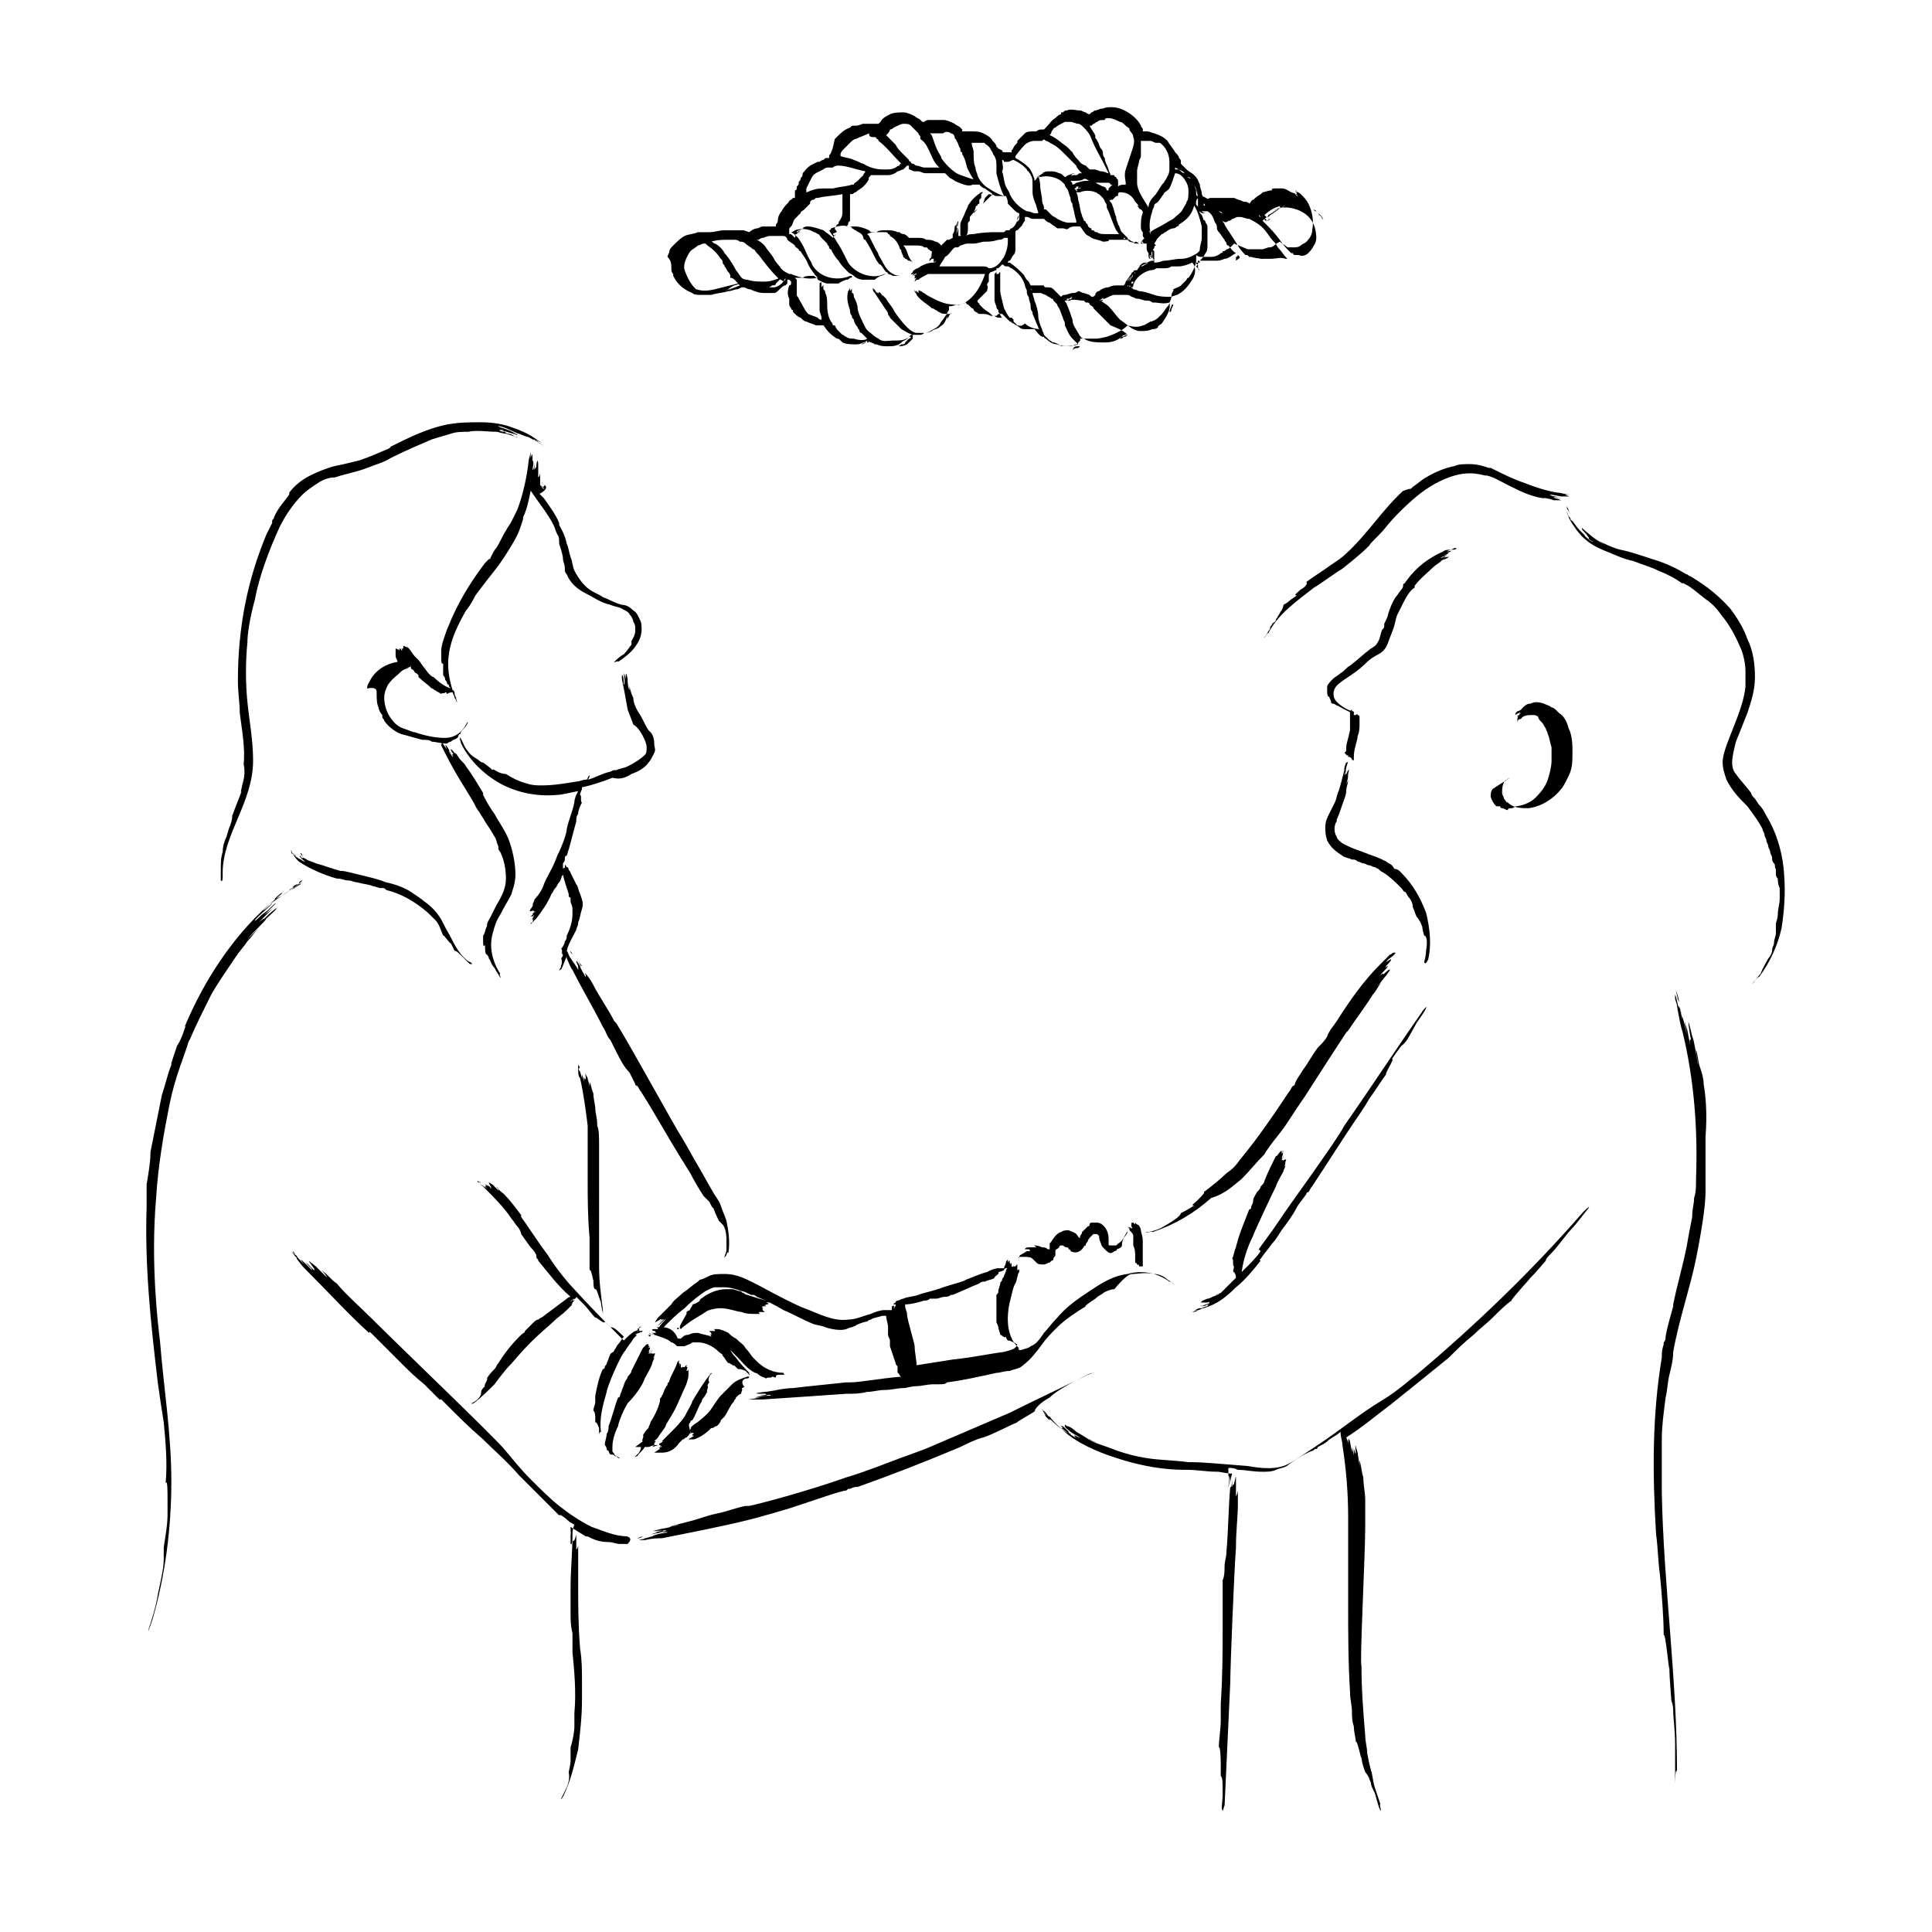 <?xml version="1.0" encoding="UTF-8"?>
<!-- Uploaded to: SVG Repo, www.svgrepo.com, Generator: SVG Repo Mixer Tools -->
<svg fill="#000000" width="800px" height="800px" version="1.1" viewBox="144 144 512 512" xmlns="http://www.w3.org/2000/svg">
 <g>
  <path d="m492.2 199.48s-0.504 0 0 0l0.504 0.504-0.504-0.504z"/>
  <path d="m494.71 202.5c0-0.504-0.504-0.504-0.504-1.008 0 0 0.504 0.504 0.504 1.008z"/>
  <path d="m493.2 200.49c0.504 0.504 0.504 0.504 1.008 1.008-0.504-0.504-0.504-0.504-1.008-1.008 0.504 0.504 1.008 1.008 1.008 1.008l0.504 0.504c-0.504-0.504-0.504-1.008-1.512-1.512-0.504-0.504-0.504-0.504 0 0z"/>
  <path d="m492.7 199.98s-0.504 0-0.504-0.504c0.504 0.504 1.008 0.504 0.504 0.504 0.504 0.504 0.504 0.504 0 0 0.504 0.504 0.504 0.504 0 0z"/>
  <path d="m477.08 212.08c0.504 0 1.512 0 2.016 0.504 1.512 0 2.519 0 4.031-0.504-1.008 0-1.512 0.504-2.519 0.504h-2.519c-0.504-0.504-1.008-0.504-1.008-0.504-0.504-0.504-0.504-0.504-1.008-0.504 0.504 0.504 0.504 0.504 1.008 0.504z"/>
  <path d="m483.63 212.08s0.504 0 0.504-0.504l-0.504 0.504c-0.504 0 0 0 0 0z"/>
  <path d="m480.61 202s-0.504 0 0 0c-0.504 0.504-0.504 0.504-1.008 0.504 0 0-0.504 0-0.504-0.504 0 0 0.504 0 0.504 0.504 0.504 0 0.504-0.504 1.008-0.504z"/>
  <path d="m479.6 202.5v0l-0.504-0.504s0.504 0 0.504 0.504v0z"/>
  <path d="m321.91 215.1c0 0.504 0 1.008 0.504 1.512v0.504c1.008 2.016 2.519 3.527 5.039 4.535 0.504 0.504 1.512 0.504 2.519 0.504h2.519c1.512-0.504 3.023-0.504 4.535-1.008 1.008 0 1.512-0.504 2.519-0.504l1.008-0.504h0.504c0.504 0 1.008 0.504 1.512 0.504s1.008 0.504 1.512 0.504c1.008 0.504 2.016 0.504 3.023 0.504h2.016c0.504 0 1.008-0.504 1.512-1.008 0.504-0.504 1.008-1.008 1.512-1.008l0.504-0.504v-0.504-0.504h0.504l0.504 0.504v0.504c0 0.504-0.504 0.504-0.504 0.504-0.504 1.512-0.504 2.519 0 3.527v1.008 0.504c0 0.504 0.504 1.008 0.504 1.008s0 0.504 0.504 0.504v0.504c0.504 0.504 1.512 1.512 2.016 1.512 0.504 0.504 1.008 1.008 1.512 1.008 1.008 0.504 1.512 0.504 2.519 1.008h1.512 0.504c1.008 1.512 2.016 2.519 3.527 3.527 0.504 0 0.504 0 1.008 0.504l0.504 0.504c1.008 0.504 2.519 0.504 3.527 0.504 0.504 0 1.008 0 2.016-0.504 0.504 0 1.008-0.504 1.008-0.504 0.504 0.504 1.512 0.504 2.016 1.008h0.504c1.008 0.504 2.016 0.504 3.023 0.504 1.008 0 2.519 0 3.527-1.008 0.504-0.504 1.008-0.504 1.512-1.008l1.008-1.008h0.504 0.504 1.008c0.504 0 1.008 0 1.512-0.504 1.008 0 1.512-0.504 2.519-1.008 1.008-0.504 1.512-1.008 2.016-2.016 0.504-0.504 1.008-1.512 1.512-2.016 0-0.504 0.504-1.008 0.504-1.008v-1.008c1.008 0 2.016-0.504 3.023-0.504 0.504 0 1.512-0.504 1.512-0.504s0 0.504 0.504 0.504v-0.504 0.504-0.504 0.504-0.504c0-0.504-0.504-0.504-0.504 0v-0.504 0.504c0.504 0.504 1.008 1.008 1.512 1.512 0.504 0 0.504 0.504 0.504 0.504l0.504 0.504c0.504 0 0.504 0.504 1.008 0.504h0.504c1.008 0 1.512 0 2.519 0.504h0.504 1.008l0.504-0.504h0.504 0.504c0.504 0.504 1.512 1.512 2.016 2.016 0.504 0 0.504 0.504 1.008 0.504 0.504 0.504 1.008 0.504 1.512 1.008s1.008 0.504 1.512 0.504h1.512 0.504 0.504c0.504 0.504 1.008 1.512 2.016 2.016h0.504s0 0.504 0.504 0.504c1.008 1.008 2.016 1.512 3.023 1.512 1.008 0.504 2.016 0.504 3.527 0.504 0.504 0 1.008-0.504 1.512-0.504 0.504 0 0.504-0.504 0.504-0.504l0.504-0.504v-0.504h0.504 0.504 0.504 1.008 2.016c-0.504 0 0.504 0 2.519-0.504 1.512-0.504 4.031-1.512 5.543-3.023 1.512 0.504 3.023 0.504 4.031 0 0.504 0 1.008-0.504 2.016-1.008 0.504 0 1.512-0.504 2.016-1.008s1.008-1.008 1.512-1.512l-0.504 0.504c0.504-0.504 1.008-1.512 1.512-2.016 0.504-0.504 0.504-1.008 0.504-1.008s0.504-1.008 0.504-1.512 0-1.008 0.504-1.512v-0.504c1.008-0.504 1.512-0.504 2.016-1.008 0.504-0.504 1.008-1.008 1.512-1.512 0 0 0-0.504 0.504-0.504 1.512-2.016 2.016-4.031 2.016-4.535v-0.504-0.504-0.504c0.504 0.504 1.008 0.504 1.512 0.504h0.504 0.504 1.008 0.504c1.008 0 2.016-0.504 2.519-1.008 0 0 0.504 0 0.504-0.504 0.504 0 0.504 0 1.008-0.504 0.504 0 1.008-0.504 1.512-1.008 0 0 0.504-0.504 0.504-0.504 1.008 0.504 2.519 1.008 3.527 1.512h1.512 2.519s1.512-0.504 1.512-0.504c0.504 0 1.008 0 1.512-0.504 0 0 0.504-0.504 1.512-1.008 0.504 0.504 1.512 1.008 2.016 1.512h0.504 1.008c0.504 0 1.512 0 2.016-0.504 0.504-0.504 1.008-0.504 1.512-1.008 1.008-1.008 1.512-2.016 1.512-3.023 0.504-2.519 0-5.039-1.008-7.055-0.504-1.008-1.008-1.512-2.016-2.519-0.504-0.504-1.008-0.504-1.512-1.008 0 0 0.504 0 0.504 0.504h-0.504-0.504c0.504 0 1.008 0 1.008 0.504h-0.504c0.504 0 1.008 0.504 1.008 0.504-0.504 0-0.504 0-1.008-0.504 0.504 0 0.504 0.504 1.008 0.504l0.504 0.504-0.504-0.504c0.504 0.504 1.008 0.504 1.512 1.008-1.008-1.008-2.016-1.512-3.527-2.016-1.008-0.504-1.512-1.008-2.519-1.008h-1.512c-0.504 0-1.512 0-1.008 0.504-1.008 0-2.016 0.504-2.519 0.504 0 0-0.504 0.504-0.504 0.504s-1.008 0.504-2.016 1.512c-0.504 0-0.504 0.504-1.008 1.008-0.504-0.504-1.008-0.504-1.512-0.504-1.008-0.504-1.512-0.504-2.519-1.008h-1.008-0.504-3.023 1.008-2.519c-1.008 0-1.008 0.504-1.008 0.504h1.008 0.504-0.504-0.504c-1.008-0.504-1.512-1.008-2.519-1.008h-0.504c-0.504 0-1.008-0.504-1.512-0.504 0 0 0.504 0 0.504 0.504 3.5 2.523 2.996 2.523 2.496 2.523v-0.504c0-1.008 0-1.512-0.504-2.519 0-1.008-0.504-1.512-0.504-2.519-0.504-1.008-0.504-1.512-1.512-2.519-0.504-0.504-1.512-1.008-2.016-1.512l-1.512-1.512v-0.504c0-0.504 0-0.504-0.504-1.008 0-0.504-0.504-1.008-1.008-1.512-0.504-1.008-1.512-2.016-2.016-3.023-1.008-1.008-2.016-1.512-3.527-2.016-0.504 0-1.008-0.504-2.016-0.504h-1.008v-0.504c0-0.504-0.504-0.504-0.504-1.008-0.504-1.008-1.008-1.512-1.512-2.016-1.008-1.008-2.519-2.016-4.031-2.519-1.512-0.504-3.527-0.504-4.535 0-1.008 0-1.512 0.504-2.016 0.504s-0.504 0.504-1.008 0.504l-0.504 0.504s-0.504 0-1.008-0.504c-0.504 0-1.008-0.504-1.512-0.504-1.008 0-2.519-0.504-3.527 0-0.504 0-0.504 0-1.008 0.504h-0.504v0.504c-0.504 0-1.008 0.504-1.512 1.008-1.008 0.504-1.512 1.512-2.519 2.519l-0.504 0.504h-0.504c-0.504 0-1.008 0-1.512 0.504h-0.504c-1.008 0-2.016 0-2.519 0.504l-2.016 2.016v0.504l-0.504 0.504c-0.504 0.504-0.504 1.008-1.008 1.512v0.504h-1.008-0.504-0.504s-0.504 0-0.504-0.504l-1-0.504-0.504-0.504c0-0.504-0.504-1.008-1.008-1.512-0.504-1.008-1.512-1.512-2.519-2.016s-2.016-0.504-3.023-0.504h-1.512-0.504-0.504v-0.504l-0.504-0.504c-0.504-0.504-1.008-0.504-1.512-1.008-1.008-0.504-2.016-1.008-3.023-1.008h-0.504-3.023c-0.504 0-1.008 0-1.512 0.504h-0.504s-0.504-0.504-0.504-0.504c-0.504-0.504-1.008-0.504-1.512-1.008-1.008-0.504-2.016-1.008-3.023-1.008-1.008 0-2.519 0-3.527 0.504-1.008 0.504-2.016 1.008-2.519 2.016l-0.504 0.504h-0.504-1.008-2.519c-0.504 0-1.008 0.504-2.016 0.504h-0.504c-0.504 0-0.504 0-1.008 0.504-1.512 0.504-2.519 1.512-3.527 2.519l-0.504 0.504c-0.496 2.016-0.496 2.519-1 3.527 0 0.504-0.504 0.504-0.504 1.008v0.504h-0.504c-0.504 0-0.504 0-1.008 0.504-0.504 0-1.008 0.504-1.008 0.504h-0.504c-1.008 0.504-2.519 1.008-3.527 2.519-0.504 0.504-0.504 0.504-0.504 1.008 0 0.504-0.504 0.504-0.504 1.008s-0.504 0.504-0.504 1.008c0 0.504 0 0.504-0.504 1.008 0 0.504 0 1.008-0.504 1.008v1.008 1.008h-0.504l-0.504 0.504c-0.504 0-0.504 0.504-1.008 1.008-0.504 0.504-1.008 1.008-1.512 2.016-0.504 0.504-1.008 1.512-1.008 2.519 0 0.504-0.504 1.008-0.504 1.008v0.504h-0.504-3.023c-0.504 0-1.008 0.504-1.512 0.504-0.504 0-1.512 0.504-2.016 1.008l-1.512-0.504h-1.008-1.008-1.008-2.016c-1.512 0-2.519 0.504-4.031 0.504h-1.008-0.504 0.504-0.504-1.512c-1.008 0.504-2.519 0.504-3.527 1.008-1.008 0.504-2.016 1.512-3.023 2.519-0.504 0.504-1.008 1.008-1.008 1.512 0 0.504-0.504 1.008-0.504 1.512 1.016 1.004 1.016 2.012 1.016 3.019zm100.26-35.27v0 0c0.504-0.504 0.504-1.008 0.504-1.008 0.504-0.504 0.504-1.008 1.008-1.008 0.504-0.504 1.512-1.008 2.519-1.512h1.512c0.504 0 1.512 0.504 2.016 0.504 0.504 0 1.008 0.504 1.512 1.008 0.504 0.504 1.512 1.512 2.016 3.023 1.008 2.519 2.519 5.039 3.023 6.047 0.504 1.008 1.008 2.016 1.512 3.023-0.504 0-1.008-0.504-2.016-0.504-0.504 0-1.008-0.504-2.016-0.504h-0.504-0.504c-0.504-0.504-0.504-0.504-1.008-1.008-1.516-0.504-1.516-1.008-2.019-1.512-0.504-0.504-1.008-1.008-1.512-2.016l-1.512-1.512c-1.512-1.008-3.023-2.519-4.531-3.023-0.504 0 0 0 0 0zm36.273 12.598c0.504 1.008 0.504 1.512 0.504 2.519 0 1.008 0 2.016-0.504 2.519 0 0.504-0.504 1.008-1.008 2.016s-1.512 1.512-2.519 2.519c-1.008 0.504-2.519 1.512-3.527 2.016-1.008 0.504-2.016 1.008-2.519 1.512-0.504-2.016 0-4.031 0.504-5.543 0-0.504 0.504-1.008 0.504-1.512 0-0.504 0.504-0.504 1.008-1.008 0.504-0.504 1.008-1.512 1.512-2.016 0-0.504 0.504-0.504 1.008-1.008l0.504-0.504c0.504-1.008 1.008-2.519 1.512-4.031 1.512 0 2.519 1.512 3.023 2.519zm2.016 6.047c1.008 1.512 1.512 3.527 2.016 5.543v3.023c0 1.008-0.504 2.016-0.504 3.023 0 0.504-0.504 1.008-1.512 1.512-1.008 0.504-2.016 1.008-3.527 1.008-1.512 0-3.023 0.504-4.535 0.504-1.512 0.5-2.016 0.5-2.519 0.5v-0.504-1.008-1.008-1.008c0-0.504 0-1.008 0.504-1.008l-0.504-0.504c0.504-0.504 0.504-1.008 1.008-1.512 0.504-0.504 0.504-0.504 1.008-1.008 0.504 0 0.504-0.504 1.008-0.504 0.504-0.504 1.512-1.008 2.016-1.008 0.504 0 1.008-0.504 1.008-0.504s0.504 0 0.504-0.504c2.519-1.512 3.527-3.023 4.031-5.035zm-0.504 19.648c-1.008 1.512-2.016 3.023-4.031 4.031-0.504 0-1.008 0.504-2.016 0.504s-2.519 0-4.031-0.504-3.023-1.008-4.031-1.008c-1.008-0.504-1.512-0.504-2.016-0.504 0-0.504 0.504-0.504 0.504-1.008 0.504-2.016 2.519-3.527 4.535-4.031 0.504 0 1.008 0 1.512-0.504h1.512c1.008 0 2.016 0 2.519-0.504h1.512 0.504c1.008 0 2.519-0.504 3.527-1.008 1.008 1.008 1.008 3.023 0 4.535zm-8.062 11.586c-0.504 0.504-1.008 0.504-1.008 1.008-0.504 0.504-1.008 0.504-1.512 0.504-1.008 0.504-2.016 0.504-3.023 0.504-0.504 0-1.008 0-2.016-0.504-1.008-0.504-2.016-1.512-3.527-2.519-1.008-1.008-2.016-2.519-3.023-3.527-0.504-0.504-1.512-1.008-2.016-1.512 0.504-0.504 0.504-0.504 1.008-0.504 1.008-0.504 2.016-1.008 2.519-1.008h3.023c0.504 0 1.008 0 1.512 0.504 0.504 0 1.008 0.504 1.512 0.504 1.008 0 1.512 0.504 2.519 0.504 0.504 0 1.008 0 1.512 0.504h0.504c1.008 0 2.519 0.504 4.031 0v0c0.504 2.016-1.008 4.031-2.016 5.543zm-23.68-6.551h-0.504 0.504zm0 0c-0.504 0-1.008 0-1.008 0.504h0.504c-0.504-0.504 0-0.504 0.504-0.504-1.512 0.504-2.016 0.504-1.008 0.504h-0.504v-0.504h0.504c0.504 0 0.504-0.504 1.008-0.504-0.504 0.504-0.504 0.504 0 0.504-0.504 0-0.504 0 0 0-0.504 0 0 0 0 0zm-5.039 11.59c-0.504 0-0.504-0.504-1.008-0.504l-1.512-1.512c0-0.504-0.504-1.008-0.504-1.512-0.504-1.008-1.008-2.519-1.008-3.527 0-1.008-0.504-3.023-1.008-4.031 0-0.504-0.504-1.512-0.504-2.016h0.504 1.512c0.504 0 1.008 0.504 1.512 0.504 0.504 0.504 1.008 0.504 1.512 1.008 0.504 0 0.504 0.504 0.504 0.504s0.504 0.504 0.504 0.504l0.504 0.504c0 0.504 0.504 1.008 0.504 1.008 0.504 1.008 0.504 1.512 1.008 2.519 0 0.504 0.504 1.008 0.504 1.512v0.504c0.504 1.008 1.008 2.519 2.016 3.527l1.512 1.512c-1.512 0.504-3.023 0.504-4.535 0.504-0.504-0.504-1.512-1.008-2.016-1.008zm-9.57-4.535c-0.504-0.504-0.504-0.504-1.008-1.008v-0.504l-0.504-0.504h-0.504c-0.504-0.504-1.008-1.512-1.512-2.519-0.504-2.016-1.008-4.031-1.008-4.535v-3.023-1.008 0.504-1.008c0-1.008 0-0.504-0.504 0h-0.504v-1.008 1.008-1.008 0.504-0.504-0.504h0.504l1.008-1.008c0.504 0 0.504 0.504 1.008 0.504h0.504-0.504 0.504-0.504 0.504c0.504 0 0.504 0.504 1.008 0.504 1.512 1.008 3.023 2.519 3.527 4.535 0 0.504 0.504 1.008 0.504 1.512 0 0.504 0 1.008 0.504 1.512 0 1.008 0.504 1.512 0.504 2.519 0 0.504 0 1.008 0.504 1.512v0.504c0.504 1.008 1.008 2.519 1.512 3.527 0 0 0 0.504 0.504 0.504-1.512 0-3.023-0.504-4.031-1.512-1.008 1.008-1.512 0.504-2.016 0.504zm-6.047-14.609m-3.527-1.008h-4.031-4.031-3.023c0.504-1.008 1.008-1.512 1.512-2.519 1.008-0.504 1.512-1.512 2.016-2.016s0.504-0.504 1.008-0.504c0.504 0 0.504 0 1.008-0.504 0.504 0 1.008-0.504 2.016-0.504h1.008 0.504c1.008 0 2.016-0.504 3.023-0.504 1.008 0 2.016 0 3.527-0.504 0.504 0 1.008 0 1.512-0.504h1.008v1.008c0 1.512-0.504 3.023-1.008 4.031-1.008 1.512-2.016 3.023-4.031 3.023-0.504-0.504-1.008-0.504-2.016-0.504zm-11.082 0m0-1.008s0.504-0.504 0 0zm-27.711-7.055c-0.504 0-0.504 0.504-0.504 0.504-1.008-1.008-2.016-1.512-2.519-2.016-1.512-0.504-3.023-1.008-4.031-1.008-0.504 0-1.008 0-1.512 0.504h0.504c-0.504 0-1.008 0.504-1.512 0.504-1.008 0.504-0.504 0.504 0 0.504h0.504c-0.504 0-0.504 0.504-1.008 0.504l1.008-0.504s-1.008 0-1.008 0.504c-0.504 0-0.504 0.504-0.504 0.504h0.504s-0.504 0-0.504 0.504l-0.504-0.504c-0.504-0.504-0.504-0.504-1.008-0.504v-1.008c0-0.504 0-0.504 0.504-1.008 0.504-0.504 0.504-1.512 1.008-2.016s1.008-1.008 1.512-1.512c0-0.504 0.504-0.504 1.008-1.008l1.512-1.512 0.004-0.5 0.504-0.504c0.504 0 0.504 0 1.008-0.504h0.504c2.016-0.504 4.031-0.504 6.551-1.008v1.008 0.504 0.504 0.504 2.016c0 0.504 0 1.512-0.504 2.016 0 0.504-0.504 0.504-0.504 1.008 0 0 0 0.504-0.504 0.504 0 0.504-0.504 0.504-0.504 1.008 0 0.504 0.504 0.504 0.504 1.008-1.516 0.5-1.012 0.5-0.508 1.004 0.504-0.504 0-0.504 0 0 0.504-0.504 0.504-0.504 0 0v0s0.504-0.504 0 0c0.504-0.504 0 0 0 0zm-0.504 0.504s0.504 0 0 0c0.504 0 0.504 0 0 0zm1.512-19.145c2.016 0 4.535 1.008 7.055 1.512 0 0.504-0.504 0.504-0.504 1.008l-1.512 1.512c-0.504 0.504-1.008 0.504-1.008 1.008h-0.504c-1.512 0.504-3.023 0.504-5.039 1.008h-2.016c-1.008 0-2.519 0-3.527 0.504-0.504 0-1.008 0.504-1.512 0.504v-1.008c0.504-1.008 1.008-2.016 1.512-3.023 0.504-1.008 2.016-1.512 3.023-2.016 0.504-0.504 1.008-0.504 1.512-0.504h1.008c0.504-0.504 1.008-0.504 1.512-0.504zm19.145-10.578 0.504 0.504c0.504 0.504 1.008 1.008 1.512 1.512 0 0.504 0.504 0.504 0.504 1.008v0.504c1.512 1.004 2.016 2.516 2.519 3.523 0.504 1.008 1.008 2.519 2.016 3.527 0 0 0.504 0.504 0.504 0.504h-0.504-1.008-2.519c-0.504 0-1.512-0.504-2.016-0.504-0.504 0-0.504-0.504-1.008-0.504 0 0-0.504 0-0.504-0.504 0 0-0.504 0-0.504-0.504l-2.016-2.016c-0.504-0.504-1.008-1.008-1.512-2.016-0.504-0.504-1.512-1.512-2.519-2.519 0.504-0.504 1.008-1.008 1.008-1.512 0.004 0.004 0.508 0.004 1.012-0.5 1.008-0.504 2.016-1.008 2.519-1.008 1.004 0 1.508 0 2.012 0.504zm25.695 20.656c0.504 0.504 1.008 1.008 1.512 1.512s1.008 1.008 1.512 1.008v0.504 0.504 0.504c0 0.504-0.504 0.504-0.504 1.008v-1.008c0-0.504 0.504-1.008 0.504-1.008v0c-0.504 1.512-1.008 3.023-2.016 3.527 0 0-0.504 0-0.504 0.504h-0.504c-0.504 0-0.504 0-1.008 0.504h-2.519c-0.504 0-3.023 0-5.543 0.504-0.504 0-1.512 0-2.016 0.504 0.504-0.504 0.504-1.512 0.504-2.016v-0.504-0.504c0-0.504 0-0.504 0.504-1.008v-0.504-0.504c0.504-0.504 1.008-1.512 2.016-2.016 0.504-0.504 1.008-1.008 1.512-1.512l0.504-1.512 1.008-1.008c0.504 0 1.512 0.504 1.008 0 0.504 0.504 1.008 0.504 1.008 0.504h2.016 0.504c0.504 1.008 0.504 1.512 0.504 2.016zm8.062-7.055m0.504 0c2.016-0.504 4.031 0 5.543 1.008 0.504 0.504 0.504 0.504 1.008 1.008 0 0.504 0.504 1.008 0.504 1.008 0.504 0.504 0.504 1.512 1.008 2.519 0 0.504 0 1.008 0.504 1.512v0.504c0.504 1.512 0.504 2.519 1.008 4.031v0.504h-1.512-0.504c-1.008 0-2.016-0.504-3.023-1.008-0.504-0.504-1.008-0.504-1.512-1.008l-1.512-1.512h-0.504v-0.504c0-0.504-0.504-1.008-0.504-2.016 0-1.008-0.504-2.519-0.504-4.031 0-1.008-0.504-2.016-0.504-3.023 0 1.008 0.504 1.008 0.504 1.008zm11.586 0.504h0.504c1.008 0.504 1.512 1.008 2.519 1.008h1.512-0.504 1.008 1.008c0.504 0 1.008 0 1.008 0.504h0.504l-1.008 1.008v0.504h-0.504c0-0.504-0.504-1.008-1.008-1.008-1.008-0.504-2.016-1.008-3.023-1.512h-1.512c-1.008 0-2.016 0.504-2.519 0.504 0 0-0.504 0.504-1.008 0.504 0-0.504-0.504-1.008-0.504-1.008h1.008c0.504 0 2.016 0 2.519-0.504zm13.602 6.047c0.504 0.504 1.008 1.008 1.008 1.512 0-0.504-0.504-0.504-0.504-0.504 0.504 0.504 0.504 1.008 1.008 1.008 1.008 1.008 0.504 0.504 0.504 0v-0.504 0.504 0.504s0-0.504-0.504-0.504c0.504 0.504 0.504 0.504 0.504 1.008-0.504 1.008-0.504 2.519-0.504 3.527 0 0.504 0 1.008 0.504 1.512v-0.504 1.512c0.504 1.008 0.504 0.504 0.504 0v-0.504 1.008-1.008 1.008c-0.504 0.504-1.008 1.008-1.008 1.512h-0.504-0.504c-0.504 0-1.008 0-1.008-0.504-0.504 0-1.008-0.504-1.008-0.504s-0.504 0-0.504-0.504c-0.504-0.504-1.008-1.008-1.512-1.512s-0.504-1.512-1.008-2.016c0-0.504-0.504-1.008-0.504-2.016-0.504-1.008-0.504-2.016-1.008-3.023 0-0.504-0.504-1.008-1.008-1.512 0 0.504 0.504 0 0.504 0h0.504c0.504-0.504 0.504-0.504 1.008-1.008h0.504v-0.504s0-0.504 0.504-0.504c2.519 0 3.527 1.512 4.031 2.519zm2.016 1.008m1.008 1.004m-3.527 21.16h-0.504v-0.504-1.008c0 0.504 0 0.504-0.504 1.008v-0.504-0.504c0 0.504-0.504 0.504-0.504 1.008v-0.504 0.504-0.504c1.008 0 1.008 0.504 1.512 1.008v-0.504 0.504zm0-3.523c-0.504 0-0.504 0 0 0-1.008 1.008-1.008 1.512-1.008 1.512 0-1.008 0.504-1.512 1.008-1.512zm-0.504 1.008v0 0zm0-0.504-0.504 0.504c0.504-0.504 0.504-1.008 1.008-1.512l-0.504 1.008zm-7.051 5.035m7.051-3.523c0-0.504 0-0.504 0.504-0.504 0 0.504 0 0.504-0.504 0.504zm1.008-3.023c-0.504 0.504-0.504 0.504-1.008 1.008 0.504-0.504 0.504-0.504 1.008-1.008 0 0.504-0.504 0.504 0 0l-0.504 0.504s-0.504 0-0.504 0.504c-0.504 0.504-1.008 1.512-1.008 1.512 0-0.504 0.504-1.008 1.008-1.512 0.504-0.504 0.504-0.504 1.008-1.008zm0.504-0.504c1.008-0.504 2.016-1.512 3.023-2.016-0.504 0.504-1.512 1.008-2.016 1.008 0.504-0.504 1.008-0.504 1.512-1.008h-0.504c-0.504 0-1.008 0.504-1.512 1.008l1.008-0.504c-0.504 0-0.504 0.504-1.008 0.504 0.504 0 0 0-0.504 1.008-0.504 0-1.008 0-1.008 0.504-0.504 0-0.504 0.504-0.504 0.504-0.504 0.504-1.008 1.512-1.512 2.016 0 0.504-0.504 1.008-0.504 1.008h-1.512c-1.008 0-1.512 0-2.519 0.504-1.008 0-2.016 0.504-2.519 1.008-0.504 0-1.008 0.504-1.008 1.008l-0.504 0.504h-0.504l-0.504-0.504-1.512-0.504c-0.504 0-1.008-0.504-1.512-0.504-0.504 0.504-1.008 0.504-1.512 0.504 0 0 0.504 0 0 0-0.504 0-1.512 0.504-2.016 0.504s-0.504 0-1.008 0.504l-0.504-0.504c-0.504-0.504-1.008-1.008-1.512-1.512-0.504-0.504-1.008-0.504-2.016-0.504 0 0-0.504 0-0.504-0.504h-2.016-1.008-0.504l-0.496-1.008-0.504-0.504c-0.504-0.504-0.504-1.008-1.008-1.512-1.008-1.008-2.016-2.016-3.527-3.023h-0.504s0-0.504 0.504-0.504c0.504-0.504 0.504-1.008 1.008-1.512 0.504-0.504 0.504-1.008 0.504-2.016v-2.016-1.008-0.504-0.504s0-0.504 0.504-0.504l1.008-1.008c0.504-0.504 0.504-1.008 1.008-1.512v-0.504-0.504h0.504c0.504 0 1.008 0.504 1.512 0.504h2.016 1.008c0.504 0.504 1.008 1.008 1.512 1.008 0.504 0.504 1.512 1.008 2.016 1.512h1.008 0.504c0.504 0 1.008 0.504 1.512 0 0 0 0.504-0.504 1.512-0.504h1.512c0.504 0.504 1.008 1.512 1.512 2.016 0.504 0.504 1.008 0.504 1.512 1.008 1.008 0.504 2.016 0.504 3.023 1.008 0 0 2.016 0 1.512-0.504h1.512 0.504 1.008 0.504 1.512l0.504 0.504s1.512 0.504 1.512 0c0.504 0 1.008 0.504 1.008 0.504h1.512 0.504v1.008c0 0.504 0 1.008 0.504 1.512v-0.504 1.512c0.504 1.008 0.504 0.504 0.504 0v-0.504 1.008s-0.504-1.008 0-1.008c0 0.504 0 0.504 0.504 1.008v-0.504c0.504 1.008 0.504 1.512 0.504 0.504v0.504h-0.504c-0.504 0-1.512 0.504-2.016 1.008-0.512 0.504-0.512 0.504-2.023 1.512zm-28.211 5.035s0.504 0 0 0c0.504 0 0.504 0.504 0 0v0zm12.09-25.691c0-0.504 0-0.504-0.504-1.008 0 0 0.504 0 0.504-0.504h0.504 0.504c-0.504 0-0.504 0-0.504 0.504 0 0 1.008-0.504 0.504 0 0 0-1.008 0-1.008 0.504h0.504c-1.008 0.504-1.008 0.504-0.504 0.504s0.504 0 0 0zm0 0h1.008c1.008-0.504 3.023-0.504 4.031 0 0.504 0 0.504 0.504 1.008 0.504l0.504 0.504c0.504 0.504 1.008 1.008 1.008 1.512 0 0 0.504 0.504 0.504 1.008v0.504c1.008 2.016 1.512 4.031 2.519 6.047 0.504 0.504 0.504 1.008 1.008 1.008h-0.504-0.504-1.008-2.016c-0.504 0-1.512 0-2.016-0.504-0.504 0-0.504 0-1.008-0.504h-0.504v-0.504c-0.504 0-1.008-0.504-1.008-1.008l-0.504-0.504s0-0.504-0.504-0.504c0-0.504-0.504-1.008-0.504-1.512-0.504-1.008-0.504-2.519-1.008-4.031 0 0 0-1.008-0.504-2.016zm19.145 17.129m-1.008-3.527c-0.504 0-0.504 0-1.008-0.504h0.504c0 0.504 0.504 0.504 0.504 0.504v-0.504 0.504zm-5.539-1.512h0.504c-0.504 0.504-0.504 0.504-0.504 0-0.504 0 0 0 0 0zm7.555 6.551m0-3.023v3.023 0.504-1.008c0-1.008-0.504-2.016 0-2.519 0-0.504 0.504-0.504 0.504-1.008v1.008c-0.504-0.504-0.504-0.504-0.504 0zm-0.504-4.535m0 0v0s-0.504-1.008 0-1.008v1.008zm-61.969 1.008h-1.008-1.008l-0.504-0.504s-0.504-0.504-1.008-0.504c0 0-0.504 0-1.008-0.504h-0.504c-1.008-0.504-2.016-0.504-2.519-0.504h-0.504c-1.008 0-2.016 0-2.519 0.504h-0.504-0.504-0.504l-0.504-0.504c-1.008-0.504-2.519-1.008-3.527-1.008h-2.016-0.504l0.504-0.504c0-0.504 0-0.504 0.504-1.008v-0.504-0.504-0.504-2.016-2.016-1.008-0.504h0.504c0.504 0 0.504-0.504 1.008-0.504 0.504-0.504 1.512-1.008 2.016-1.512 0.504-0.504 1.008-1.008 1.512-2.016-0.5 0.004 0.508-1.004 0.508-1.004h0.504 1.512 2.519c1.008 0 2.016-0.504 2.519-1.008 0.504 0 1.008-0.504 1.512-0.504l1.008-1.008h0.504l-0.004 1.008c0.504 0 1.008 0.504 1.512 0.504h0.504 0.504c0.504 0 1.008 0.504 2.016 0.504h2.519 1.512 1.008l0.504 0.504s0.504 0.504 0.504 0.504c0.504 0.504 1.008 0.504 1.512 1.008 0 0 1.008 0.504 2.519 1.008 1.512 0.504 2.519 0 2.016 0h1.512 0.504c0.504 0.504 1.008 1.008 1.512 1.008 0.504 0.504 1.512 1.008 2.016 1.512l-0.504 0.504s-0.504 0.504-0.504 0.504l-0.504 0.504c-0.504 0.504-1.008 1.008-2.016 2.016-0.504 0.504-1.008 1.008-1.512 1.512 0-0.504 0.504-1.008 0.504-1.512 0 0 0-0.504 0.504-0.504 0-0.504 0.504-0.504 0.504-0.504v-1.008l0.504-0.504v-1.008l0.504-0.504h-0.504c-1.512 1.008-2.519 2.016-3.527 3.527 0 0.504-0.504 1.008-1.008 2.519-0.504 1.008-1.008 2.016-1.008 2.519v1.512 0.504-0.504 0.504 0.504 0.504h-0.504c-0.504 0-0.504 0-1.008 0.504 0.504 0 0.504-0.504 1.008-0.504v-0.504 0.504-1.008 1.008c-0.504 0.504-1.008 0.504-1.512 1.008l-0.504 0.504s0.504-0.504 1.008-0.504c0.504 0 0.504-0.504 1.008-0.504v-0.504 0.504-1.512-1.008c0-0.504 0 0-0.504 1.512 0-1.008 0.504-2.519 0.504-3.527 0 0.504-0.504 1.512-0.504 2.016 0-0.504 0-1.512 0.504-2.016v0.504c0 0.504 0 1.008-0.504 1.512v-1.512c0 0.504 0 0.504-0.504 1.008 0 0.504 0 1.512-0.504 2.016v1.008l-1.008 0.504-0.504-0.004c-0.504 0.504-0.504 0.504-1.008 1.008l-0.504 0.504-0.504-0.504c-0.504-0.504-1.008-0.504-1.008-0.504-1.008-0.504-1.512-0.504-2.519-0.504-0.504-0.504-1.512-0.504-2.519-0.504zm11.59-0.504c0-0.504 0.504 0 0 0 0.504 0 0.504 0 0 0 0.504 0 0.504-0.504 0 0 0.504 0 0.504 0 0 0h0.504-0.504zm9.066 9.07m27.711 8.059s0.504-0.504 0 0c1.008-0.504 1.008-1.008 1.512-1.008 0 0-0.504 0-0.504 0.504 0 0 0.504 0 0.504-0.504-0.504 0.504-0.504 0.504-1.008 1.008h0.504c0-0.504-0.504 0-1.008 0zm16.121-41.816c1.512 1.008 2.519 3.023 2.519 5.039v2.016c0 1.008-0.504 2.016-1.512 3.527-1.008 1.008-1.512 2.519-2.519 3.527-1.008 1.008-1.512 2.016-1.512 3.023v0.504-0.504c-1.512-2.519-3.023-4.535-3.023-6.551v-1.512-1.512c0-1.008 0.504-2.016 0.504-2.519 0-0.504 0.504-1.008 0.504-1.512v-0.504-0.504-3.023h1.008 0.504 1.008c0.504 0 1.008 0.504 1.512 0.504h1.008zm-13.602-6.547c1.008 0 2.016 0.504 3.023 1.008 0.504 0 1.008 0.504 1.512 1.008 0.504 0.504 1.008 0.504 1.008 1.008 0 0.504 1.008 1.008 1.008 2.016 0.504 1.008 0 2.519-0.504 4.031-0.504 1.512-1.008 3.023-1.512 4.535-0.504 1.512 0 3.023 0 3.527v0.504c-1.008 0-1.512 0-2.016 0.504v-0.504-1.008c0-0.504-0.504-0.504-0.504-1.008 0 0-0.504 0-0.504-0.504h-0.504-0.504c0-0.504-0.504-1.008-0.504-1.512-0.504-1.512-1.008-2.016-1.008-3.023-0.504-0.504-0.504-1.008-0.504-1.512s-0.504-1.008-0.504-1.008c-0.504-0.504-0.504-1.512-1.008-2.016 0-0.504-0.504-0.504-0.504-1.008v-0.504c-0.504-1.008-1.008-1.512-1.512-2.519h0.504l0.504-0.504c0.504 0 0.504-0.504 1.008-0.504 0.504-0.504 1.008-0.504 2.016-0.504 0-0.504 0.504-0.504 1.008-0.504zm-16.625 6.043c0.504 0 1.008 0.504 2.016 1.008 1.008 0.504 2.016 1.512 3.023 2.519l3.023 3.023c-0.004 0.504 1.004 1.512 1.508 2.016h-0.504c-0.504 0-0.504 0.504-1.008 0.504h-0.504-0.504s-0.504 0.504 0 0.504c0-0.504-0.504-0.504-0.504-0.504s0.504 0 0.504-0.504h0.504 0.504 0.504-0.504s-1.008 0-2.016 0.504c-0.504 0-0.504 0.504-1.008 0.504-0.504-0.504-1.008-1.008-1.512-1.008-1.008-0.504-1.512-0.504-2.519-0.504-1.008 0-1.008 0-2.016 0.504h1.008c-0.504 0-1.008 0-1.512 0.504-1.008 0.504-0.504 0.504 0 0.504h0.504-0.504-0.504-0.504s1.008-0.504 1.008 0c0 0-1.008 0-1.008 0.504h0.504c-0.504 0-0.504 0-1.008 0.504v-0.504c-0.504-1.512-1.008-2.519-1.512-3.023-1.008-1.008-2.519-2.016-3.527-2.519v-0.504c1.516-2.016 2.019-2.519 2.523-3.023 0.504-0.504 1.512-1.008 2.519-1.008h1.512 0.504c0.504-0.504 0.504-0.504 1.008 0zm-11.59 5.039c0.504 0 0.504 0.504 0.504 0.504h1.008c0.504 0 1.008-0.504 1.512-0.504 1.008 0.504 2.016 1.008 3.023 2.016l0.504 0.504s0 0.504 0.504 0.504c0 0.504 0.504 0.504 0.504 1.008 0.504 0.504 0.504 1.512 0.504 2.519v1.512 0.504c0 1.008 0.504 2.519 1.008 3.527 0 0.504 0.504 1.512 0.504 2.016h-1.008c-0.504 0-1.008-0.504-2.016-0.504-2.016-1.008-3.527-2.519-4.535-4.535 0-0.504-0.504-1.008-1.008-2.016s-0.504-2.519-1.008-4.031c0.504-1.008 0-2.016 0-3.023zm-3.527-3.527c0.504 0.504 0.504 1.008 1.008 1.512 0 0.504 0.504 1.008 0.504 1.008 0.504 1.008 0.504 1.512 0.504 2.519v1.512 0.504c0.504 2.016 1.008 4.031 2.016 6.047-1.512-0.504-2.519-1.008-4.031-2.016-1.008-0.504-2.519-2.016-3.023-3.527 0-0.504-0.504-1.008-0.504-2.016-0.504-1.008-0.504-2.519-0.504-4.031 0-1.008-0.504-1.512-0.504-2.519h0.504 0.504 0.504 1.512 0.504c-0.504 0 0.504 0.504 1.008 1.008zm-10.074-3.527c0.504 0 1.008 0.504 1.008 1.008 0 0.504 0.504 0.504 0.504 1.008 0.504 0.504 0.504 1.512 1.008 2.016 0 0.504 0 1.008 0.504 1.008v0.504c1.008 1.512 1.008 3.023 1.512 4.031 0.504 1.008 1.008 2.016 1.512 2.519h-0.504c-1.512-0.504-3.023-1.008-4.031-1.512-1.512-1.008-3.023-2.519-4.031-4.031 0-0.504-0.504-1.008-1.008-2.016-0.504-1.008-1.008-2.519-1.512-4.031l-0.504-0.504h0.504 0.504 1.512 1.008c0.504-0.504 1.512-0.504 2.016 0zm-20.152 1.008s0.504 0 0.504 0.504c0 0 0.504 0 0.504 0.504 2.016 1.512 3.527 3.527 5.543 5.543l0.504 0.504s-0.504 0-0.504 0.504c-0.504 0-1.008 0.504-1.008 0.504-1.008 0.504-1.512 0.504-2.519 0.504h-1.008c-1.512 0-3.527-0.504-5.039-1.512-0.504 0-1.008-0.504-2.519-1.008-1.008-0.504-2.016-0.504-3.527-1.008v-0.504c0-0.504 0.504-1.008 1.008-1.512l1.512-1.512c0.504-0.504 1.008-1.008 1.512-1.008 1.008-0.504 2.519-1.008 3.527-1.512 0 1.008 0.504 1.008 1.512 1.008-0.504 0 0 0 0 0zm-24.184 26.199c0.504 0 1.008 0.504 1.008 1.008 0.504 0.504 1.512 1.008 2.016 1.512 0 0.504 0.504 0.504 1.008 1.008 0 0 0 0.504 0.504 0.504 0.504 1.008 1.512 2.016 2.016 3.527 0.504 1.008 1.512 2.519 2.519 3.527-2.519 0.504-4.535 0-7.055-1.008h-0.504c-1.008-0.504-2.016-1.008-2.519-2.016 0 0-1.008-1.008-1.512-2.016-0.504-1.008-1.512-2.016-2.519-3.527-0.504-0.504-1.008-1.008-2.016-1.512h0.504s0.504-0.504 1.008-0.504 1.008-0.504 2.016-0.504h3.527c-0.504 0 0 0 0 0zm-19.648 1.512m-0.504 0m0 0c0.504 0 0.504 0 0 0 0.504 0 0 0 0 0zm0.504 0m0.504-0.504c0.504 0.504 0.504 0.504 0 0 0.504 0.504 0.504 0.504 0 0zm7.559 12.09c-1.008 0.504-1.512 0.504-2.519 1.008-0.504 0-1.512 0.504-2.016 0.504 0.504 0 1.512-0.504 1.512-0.504s0.504-0.504 1.512-1.008c0.504 0 1.512-0.504 1.512-0.504h-0.504c-2.016 0.504-4.031 1.008-6.047 1.512s-3.527 0.504-5.039 0l-0.504-0.504c-1.008-1.008-2.016-3.023-2.519-4.535-0.504-1.512 0.504-3.527 1.512-5.039 0.504-0.504 1.512-1.008 2.016-1.512 0.504 0 1.008-0.504 1.512-0.504h0.504l0.504 0.504c1.512 1.008 2.519 2.016 3.527 3.527 0.504 0.504 0.504 0.504 0.504 1.008 0 0.504 0.504 0.504 0.504 1.008 0.504 0.504 0.504 1.008 1.008 1.512 0 0 0.504 0.504 0.504 1.008v0.504c1.008 0.004 1.512 1.012 2.519 2.016h0.504-0.504zm12.09-1.508v0c-0.504 0.504-1.008 1.008-1.008 1.008-0.504 0.504-1.512 1.008-2.016 1.008h-1.512c0.504 0 1.008-0.504 1.008-0.504 0.504 0 1.008 0 1.008-0.504l1.512-1.512s-0.504 0.504-0.504 0c-1.008 0.504-2.519 1.008-4.031 1.008s-3.023 0-4.535-0.504c0 0-1.008 0-1.512-0.504s-1.008-1.512-1.512-2.016c-1.008-2.016-2.519-4.031-3.023-4.535-0.504-1.008-1.512-2.016-2.519-2.519-0.504 0-0.504-0.504-1.008-0.504 1.512-0.504 3.023-0.504 4.535-0.504h1.512c0.504 0 1.008 0 1.512 0.504 0.504 0 1.008 0 1.512 0.504 0.504 0.504 1.512 1.008 2.016 1.512 0.504 0 0.504 0.504 1.008 1.008 0 0 0.504 0.504 0.504 0.504 1.512 2.016 3.023 4.031 5.039 6.047 0.504 0.504 1.008 0.504 1.512 1.008 0.504-1.008 0.504-1.008 0.504-0.504zm1.512 1.008v0 0zm9.066 11.082v0c-0.504 0 0 0 0 0zm-1.004 0m12.09 4.535c-0.504 0-1.008 0.504-1.512 0.504 0 0 0.504-0.504 1.512-0.504v-0.504l0.504 0.504h-0.504zm22.168-8.062c0 0.504-0.504 1.008-0.504 1.008 0 0.504-0.504 0.504-0.504 1.008v-1.008-1.008 0.504c0 0.504 0 1.008-0.504 2.016-0.504 1.008-1.008 1.008-1.512 1.512-0.504 0.504-1.512 0.504-2.016 1.008-1.008 0.504-1.512 0.504-2.519 0.504h-1.512c-0.504 0-1.512-0.504-2.519-1.512-1.512-1.512-3.023-3.527-3.527-4.535-0.504-1.008-1.512-2.016-2.016-3.023-0.504-0.504-0.504-0.504-1.008-1.008v0.504c0-0.504-0.504-1.008-0.504-1.008-0.504-0.504-0.504 0-0.504 0v0.504c0-0.504 0-0.504-0.504-0.504 0 0 0.504 1.008 0.504 0.504s-0.504-0.504-0.504-1.008l0.504 1.008-0.504-1.008v0.504c-0.504-1.008-1.008-1.512-0.504-0.504 0-0.504-0.504-0.504-0.504-1.008v0.504-0.504 0.504c0 0.504 0.504 1.008 0.504 1.008 1.008 1.512 2.016 3.023 3.023 4.535 0.504 0.504 0.504 1.008 0.504 1.008 0 0.504 0.504 0.504 0.504 1.008l3.023 3.023c1.008 0.504 1.512 1.008 3.023 1.512v1.008l-0.504 0.504c-0.504 0.504-0.504 0.504-1.008 1.008-1.008 0.504-1.512 0.504-2.519 0.504 0.504 0 1.008-0.504 1.008-0.504 0.504 0 1.008 0 1.008-0.504l1.008-1.008c0.504 0 0.504-0.504 0.504-0.504h-0.504c-1.008 1.008-2.519 1.008-4.031 1.008-1.512 0-3.023 0.504-4.031-0.504 0 0-1.008-0.504-1.512-1.008s-1.512-1.008-2.016-2.016c-1.008-2.016-2.016-4.031-2.016-5.039 0-1.008-0.504-2.016-1.008-3.023 0-0.504 0-1.008-0.504-1.008v0.504-1.008c0-1.008 0-0.504-0.504 0v0.504-0.504 0.504-1.008 0.504-0.504 0.504-0.504-1.008 0.504c0 0.504-0.504 1.008-0.504 1.008-0.504 2.016 0 3.527 0.504 5.039 0 0.504 0 1.008 0.504 1.512 0 0.504 0 0.504 0.504 1.008 0 0.504 0.504 1.512 1.008 2.016 0 0.504 0.504 0.504 0.504 1.008 0 0 0 0.504 0.504 0.504 0.504 0.504 1.008 1.008 1.512 1.512-0.504 0.504-2.016 0.504-3.527 0-0.504 0-1.512 0-2.016-0.504-0.504 0-0.504-0.504-1.008-0.504l-1.008-1.008c-0.504-0.504-0.504-0.504-1.008-1.512h-0.504c0-0.504-0.504-1.008-0.504-1.008-1.008-1.512-1.008-4.031-1.008-4.535 0-1.008 0-2.016-0.504-3.023 0-0.504 0-0.504-0.504-1.008v0.504-1.008c0-1.008 0-0.504-0.504 0v-1.008 1.008-1.008 0.504c0-1.008 0-1.008-0.504-0.504v-0.504-0.504 0.504 1.008 4.535 1.008 1.008c0 0.504 0.504 1.512 0.504 2.016v0.504c-0.504 0-0.504 0-1.008-0.504-1.008-0.504-1.512-0.504-2.519-1.008-1.008-1.008-1.512-2.519-2.519-4.031 0-0.504-0.504-0.504-0.504-1.008v-1.008-1.512-1.512l-0.504-0.504h0.504 1.512s0.504-0.504 2.016-0.504h1.008c0.504 0.504 1.008 0.504 1.008 1.008 1.008 0.504 2.016 1.008 2.519 1.008h1.008 0.504 1.512s0.504-0.504 2.016-1.008c0.504 0 0.504 0 1.008-0.504 0.504 0 0.504 0 0.504-0.504h-0.504c-3.527 1.512-8.062 0.504-10.078-3.023 0-0.504-0.504-1.008-1.008-2.016-0.504-1.008-1.008-2.519-2.016-4.031-0.504-1.008-1.512-2.016-2.519-2.519 0.504 0 1.008-0.504 1.008-0.504 1.512-0.504 3.527-0.504 5.039 0.504 0.504 0 1.008 0.504 1.008 0.504 0.504 0 0.504 0.504 1.008 1.008l1.512 1.512c0 0.504 0.504 0.504 0.504 1.008 0 0 0 0.504 0.504 0.504 0.504 1.008 1.008 2.016 2.016 3.023 0.504 1.008 1.512 2.016 2.519 3.023 0.504 0.504 1.008 0.504 1.512 1.008 0.504 0.504 1.512 1.008 2.519 1.008h1.008 0.504 1.512s0.504-0.504 1.512-1.008c0.504 0 1.008-0.504 1.512-0.504h-0.504c-3.023 1.512-7.559 0-9.574-3.023l-1.008-2.016c-0.504-1.008-1.008-2.016-2.016-3.527-0.504-1.008-1.512-2.016-2.016-3.023 0 0 0.504 0 0.504-0.504 1.512-0.504 3.023-1.008 4.535-0.504 0.504 0 1.008 0 1.008 0.504 0.504 0 0.504 0.504 1.008 0.504 0.504 0.504 1.008 0.504 1.512 1.008 0 0 0.504 0.504 0.504 1.008 0 0 0 0.504 0.504 0.504 1.008 1.512 2.016 3.527 3.023 5.543 0.504 0.504 0.504 1.008 1.008 1.008 0.504 0.504 1.008 1.512 1.512 2.016 0 0 0.504 0 0.504 0.504 0.504 0 0.504 0.504 0.504 0 0.504 0.504 1.008 0.504 1.008 0.504h1.512 1.008-0.504c-1.512 0-2.519-0.504-3.527-1.512-1.008-1.008-1.512-2.519-2.519-4.031 0-0.504-0.504-1.008-1.008-2.016-0.504-1.008-1.008-2.016-1.512-3.023l-0.504-0.504c1.008-0.504 2.016-0.504 3.023-0.504h1.008 0.504c0.504 0 1.008 0 1.008 0.504 0 0 0.504 0 0.504 0.504 1.008 0.504 2.016 1.512 2.519 3.023 0 0.504 0.504 0.504 0.504 1.008s0.504 1.008 0.504 1.512c0 0 1.008 1.008 1.008 0.504 0 0.504 0.504 0.504 0.504 0.504s0.504 0 1.008 0.504l0.504 0.504c-0.504-0.504-1.008-1.008-1.512-2.016-0.504-1.008-0.504-2.016-1.512-3.023h1.512 0.504 0.504 0.504 0.504c0.504 0 1.512 0 2.016 0.504h0.504s0.504 0 0.504 0.504c0.504 0 0.504 0.504 1.008 0.504v0.504c0 0.504-0.504 1.008-0.504 1.008l0.504-0.504c0 0.504-0.504 1.008-0.504 1.008-0.504 1.008 0 0.504 0.504 0h0.504v0.504 0.504-0.504 0.504l0.504-0.504c0 0.504-0.504 0.504-0.504 0.504-1.512 0-2.519 0.504-3.527 1.008-0.504 0.504-1.008 0.504-1.512 1.008 0 0 0.504 0 0.504-0.504-0.504 0.504-1.008 0.504-1.008 1.008-1.008 1.008 0 0.504 0 0.504h0.504c-0.504 0-0.504 0.504-0.504 0.504l0.504-0.504c-0.504 0-0.504 0.504-0.504 0.504s1.008-1.008 1.008-0.504c0 0-1.008 0.504-0.504 0.504l0.504-0.504c-0.504 0.504-0.504 0.504-0.504 1.008 0 0.504 0 0 0.504 0 0 0-0.504 0.504-0.504 1.008 0.504-0.504 0.504-0.504 1.008-0.504 0.504-0.504 1.512-1.008 2.519-1.512h2.519 1.512 1.512 2.519 1.512 0.504 3.527 1.512c-1.008 3.023-2.519 5.543-4.535 7.055-0.504 0.504-2.016 1.512-4.031 1.008-2.016 0-4.031-1.008-5.039-1.512-1.008-0.504-2.016-1.008-2.519-1.512-0.504 0-0.504-0.504-1.008-0.504 0 0 0 0.504 0.504 0.504-0.504-0.504-0.504-0.504-0.504-0.504-0.504-0.504-0.504 0-0.504 0v0.504s-0.504-0.504-0.504-0.504 0.504 0.504 0.504 0.504-0.504-0.504-0.504-0.504 0.504 0.504 0.504 0.504-0.504-0.504-0.504-0.504l0.504 0.504c-0.504-0.504-1.008-1.008-0.504 0 0 0-0.504-0.504-0.504-1.008v0.504c0 0.504 0.504 0.504 0.504 1.008 1.008 1.512 3.023 2.519 4.031 3.527 0.504 0 1.008 0.504 1.008 0.504 0.504 0 0.504 0.504 1.008 0.504 0.504 0.504 1.512 0.504 2.016 0.504h1.008zm7.051-3.023c0.504-0.504 0.504-0.504 1.008-1.008s1.008-1.008 1.512-1.512c0 0 0.504-1.512 0-1.512 0-0.504 0.504-1.008 0.504-1.008v-1.512c0-0.504 0-0.504 0.504-1.008 0.504 0 1.008-0.504 1.512-0.504 0 0.504 0 0.504-0.504 1.008v4.535 1.008 1.008c0 0.504 0 1.008 0.504 2.016 0 0.504 0 0.504 0.504 1.008v0.504c0.504 0.504 0.504 1.008 1.008 1.512h-0.504c-0.504 0-1.008 0-1.512-0.504-0.504 0-0.504 0-1.008-0.504s-1.512-1.008-2.016-1.512c-0.504-0.504-0.504-0.504-1.008-1.008v-0.504c0 0.504-0.504 0-0.504-0.504-0.504 0.504 0 0 0 0zm27.207 12.094c-0.504 0.504-0.504 0.504-1.008 0.504s-1.008 0.504-1.008 0.504h-1.512-1.008 1.008 1.512c0.504-1.008 0.504-1.008 2.016-1.008 0-0.504 0.504-0.504 0 0 0.504-0.504 0.504-0.504 0 0 0.504-0.504 0-0.504 0 0zm12.598-3.023c-0.504 0.504-0.504 0.504-1.008 0.504-0.504 0.504-0.504 0.504-1.008 0.504l0.504-0.504c0.504 0 1.008-0.504 1.512-0.504-0.504-0.504-1.008 0.504-1.008 0-1.512 1.512-3.023 2.016-5.039 2.016s-4.031 0-5.543-1.008c-0.504 0-1.008-0.504-1.512-1.512-0.504-1.008-1.512-2.016-1.512-3.527-0.504-1.512-1.008-3.023-1.512-4.031 0-0.504-0.504-0.504-0.504-1.008h1.008c1.512-0.504 2.519 0 4.031 0l0.504 0.504h0.504s0.504 0 0.504 0.504c0.504 0.504 1.008 0.504 1.008 1.008 0.504 0.504 0.504 0.504 1.008 1.008l2.016 2.016c0.504 0.504 0.504 0.504 1.008 1.008l0.504 0.504c2.519 1.008 3.527 1.512 4.535 2.519zm12.09-8.062c0 0.504-0.504 1.008-0.504 1.512 0 0 0 0.504-0.504 0.504v0.504c0-0.504 0-1.008 0.504-2.016 0 0 0-0.504 0.504-0.504-0.504-0.504-0.504-0.504 0 0v-0.504 0.504zm7.055-9.066c-0.504 0-0.504 0 0 0-0.504 0-0.504 0 0 0-0.504 0-0.504 0 0 0-0.504 0-0.504-0.504-0.504-1.512v-1.008h0.504c0.504-0.504 1.008-1.008 1.512-2.016 0.504-0.504 0.504-1.512 0.504-2.016v-2.016-3.023s0-0.504-0.504-1.008c0-0.504-0.504-1.008-0.504-0.504 0-0.504-0.504-1.512-0.504-1.512s-0.504-0.504-1.008-1.512c0 0.504 0.504 0.504 1.008 1.008h1.512c-0.504 0-1.008 0-1.512-0.504l-0.504-0.504c0 0.504 0.504 0.504 1.008 0.504h1.008c1.008 0.504 1.512 1.512 2.016 3.023 0.504 0.504 0.504 1.008 0.504 1.512 0 0.504 0.504 1.008 0.504 1.008 0.504 0.504 1.008 1.512 1.512 2.016 0 0.504 0.504 0.504 0.504 1.008 0 0 0 0.504 0.504 0.504 0.504 0.504 1.008 1.512 2.016 2.016-1.008 0.504-2.016 1.512-3.023 1.512 0 0-1.008 0.504-2.016 0.504h-2.016-0.504-0.504-0.504-0.504-0.504c-0.504 0 0 0 0 0.504h-0.504-0.504s0 0.504 0.504 0.504l-0.504 0.504zm0-16.125m5.539 1.008m0.504 0.504m0 0c0.504 0 0.504 0 0 0 0.504 0 0.504 0 0 0h0.504-0.504 0.504-0.504c0.504 0 0 0 0 0s0.504 0 0 0zm0 0h0.504-0.504zm1.512 0c-0.504 0-0.504 0 0 0-0.504 0-0.504 0 0 0-0.504 0-0.504 0 0 0zm-0.504 0m9.07 0.504m-0.504-0.504s-0.504 0 0 0c0 0 0.504 0 1.008 0.504-0.504 0-0.504 0-1.008-0.504zm-6.047 12.094h-0.504 0.504v-1.008s0.504 0 0.504-0.504l0.504 0.504c0 0.504-0.504 0.504-1.008 1.008zm9.07-0.504c-1.512 0-3.527 0-5.039-0.504h-0.504l-0.504-0.504h-0.504c-0.504-0.504-1.512-1.512-2.016-2.519-1.512-2.519-3.023-4.535-3.527-5.543 0-0.504-0.504-0.504-0.504-1.008 0.504 0.504 1.008 0.504 1.512 0 0.504 0 0.504 0 1.008-0.504 0.504 0 1.008-0.504 1.512-0.504h0.504c1.008 0 1.512 0.504 2.519 0.504 2.016 1.008 3.527 2.016 4.535 3.527 0.504 0.504 1.008 1.512 1.512 2.016 0.504 0.504 1.008 1.008 1.512 2.016 1.008 1.008 1.512 2.016 2.519 3.023h-0.504c-1.008-0.504-2.519 0-4.031 0zm12.09-7.055c0 0.504 0.504 2.016-0.504 3.527-0.504 1.008-1.008 1.512-1.512 2.016-0.504 0.504-1.512 1.008-2.519 0.504h-0.504-0.504s-0.504 0-0.504-0.504h-0.504c-1.008-1.008-2.016-2.016-3.023-3.527-1.512-2.016-2.519-3.023-3.527-4.031l-0.504-0.504c-0.504-0.504-1.008-1.008-1.512-1.008l0.504 0.504s-0.504-0.504-1.008-0.504h0.504-0.504l0.504 0.504s0.504 0 0.504 0.504l1.008-1.008c0.504-0.504 1.008-0.504 1.008-1.008 1.008-0.504 1.512-1.008 2.016-1.512 0.504 0 0.504 0 1.008-0.504h2.016c4.535 0.504 7.055 3.023 7.559 6.551zm-8.062-7.051c-1.008 0.504-2.519 1.008-4.031 2.519 1.008-0.504 2.016-1.512 3.023-2.016 0.504-0.504 1.008-0.504 1.008-0.504zm5.543 0s-0.504 0 0 0zm-6.547 0s-0.504 0-0.504 0.504c-1.008 0.504-1.512 1.008-2.016 1.512l-1.008 1.008h-0.504l-0.504-0.504c1.008-1.012 2.519-2.019 4.535-2.519zm-5.039 3.019h-0.504s-0.504 0-0.504-0.504h0.504c-0.504 0 0 0 0.504 0.504zm-11.59-1.512s0.504 0 1.008 0.504c-0.504 0-1.008-0.504-1.008-0.504zm-5.539-3.523v1.512 0.504 1.008-1.008 0.504 0.504-0.504c0-0.504-0.504-0.504-0.504-1.008s0-1.008 0.504-1.512c-0.504-0.504-0.504-1.512-0.504-2.016v-0.504c0.504 1.008 0.504 2.016 0.504 3.527v0.504-1.512c0-1.008-0.504-2.016-1.008-3.527 0.504 1.008 1.008 2.016 1.008 3.527zm-2.016-5.039c0.504 0 0.504 0 0 0-0.504-0.504-1.008-0.504-1.008-0.504s-0.504-0.504-0.504-0.504 0.504 0.504 0.504 0.504c0.504 0 1.008 0 1.008 0.504zm-3.023-2.519 1.008 0.504 0.504 0.504c-0.504 0-1.008-0.504-1.512-1.008h-1.008v-0.504zm-125.95 16.625h-0.504 0.504z"/>
  <path d="m356.17 205.02-1.008 0.504c0.504 0 0.504 0 1.008-0.504z"/>
  <path d="m430.23 193.94c-0.504 0-0.504 0.504 0 0-0.504 0.504-0.504 0 0 0z"/>
  <path d="m288.15 272.54c0.504 0.504-0.504 0 0 1.008-0.504-0.504-0.504-0.504-1.008-1.008v-3.527c0 0.504 0 1.008-0.504 1.512v-3.023c0-2.519-0.504-1.008-0.504 0 0 0.504 0 0-0.504 1.008v-2.016 2.016-2.519c0 0.504 0 2.519-0.504 2.519 0-0.504 0.504-2.016 0-2.519v1.008c0-2.519 0-3.527-0.504-1.512v-2.519 0.504c0 1.008-0.504 2.016-0.504 2.519-0.504 4.535-1.512 9.07-3.023 13.098-0.504 1.008-1.008 2.016-1.512 3.023-0.504 1.008-1.008 1.512-1.512 2.519-1.008 1.512-1.512 3.023-2.519 4.535-0.504 0.504-1.008 1.512-1.512 2.519 0 0 0 0.504-0.504 0.504l-1.008 1.008c-3.023 4.031-6.047 8.566-8.566 14.105-0.504 1.008-1.008 2.519-1.512 3.527-0.504 1.512-1.512 4.031-1.512 5.543v2.016c0 1.008 0 1.512 0.504 1.512v2.016 1.008s0.504 0.504 0.504 1.008c0 0.504 0.504 0.504 0.504 1.008 0 0 0 0.504 0.504 0.504 0 0.504 0 0.504 0.504 1.008-1.512-0.504-3.023-1.512-4.535-3.023-0.504 0-1.512-1.008-2.519-2.519-0.504-0.504-1.008-1.512-1.512-2.016 0 0-0.504-0.504-0.504-0.504l-0.504-0.504c-0.504-0.504-1.008-1.512-1.512-2.016l-0.504-0.504v0.504c0-0.504-0.504-0.504-0.504-0.504-0.504-0.504-0.504 0-0.504 0.504 0 0-0.504 0 0 0.504 0 0 0-0.504-0.504-0.504 0 0 0.504 0.504 0 0.504 0 0 0-0.504-0.504-0.504v0.504c-0.504-0.504-0.504-0.504-0.504 0 0 0 0-0.504-0.504-0.504v0.504-0.504 0.504 0.504 1.008c0 0.504 0.504 1.008 0.504 1.512-3.023 0.504-5.543 2.016-7.055 4.535-0.504 1.008-1.008 1.512-1.008 2.519 2.527-0.508 2.527 0.5 2.527 1.004 0 1.512 0 3.023 0.504 4.031 0 0.504 0.504 1.512 1.008 2.016v0.504c0 0.504 0.504 0.504 0.504 1.008 1.008 1.512 3.023 3.023 4.535 3.527 2.016 0.504 3.527 1.008 5.543 1.512 1.008 0 2.016 0 2.519 0.504 1.008 0 2.519 0.504 4.031 0.504 0 0 0.504-0.504 1.008-0.504 0.504-0.504 1.008-0.504 0.504-0.504 0.504 0 1.512-0.504 1.512-1.008 0 0 0-0.504 0.504-0.504 0-0.504 0.504-1.008 1.008-1.512 0.504-0.504 1.008-1.512 1.008-1.512 0-0.504-0.504 0.504-0.504 0.504-1.008 2.016-3.023 3.527-5.543 3.527s-5.039-0.504-8.062-1.512c-0.504 0-1.512-0.504-3.023-1.008-1.512-0.504-2.519-1.512-3.527-3.023s-1.512-3.527-1.512-5.039c0-1.512 0.504-2.519 1.008-3.527 1.008-1.512 2.519-2.519 3.527-3.527 0.504-0.504 1.008-0.504 2.016-1.008h-1.008c0.504 0 1.512 0 1.512-0.504v0.504s0 0.504 0.504 0.504c0.504 0.504 0.504 1.008 1.008 1.008l0.504 0.504v0.504c1.008 1.008 2.519 2.016 3.527 3.023 0.504 0 0.504 0.504 1.008 0.504 0.504 0.504 1.008 0.504 1.512 1.008 0-0.504 1.008 0 1.008-0.504 0.504 0 0.504 0.504 0.504 0.504s0.504-0.504 1.512-0.504c0 0.504 0.504 1.008 0.504 1.512 0.504 0.504 0.504 1.008 0.504 1.008 0.504 0.504-0.504-1.512 0-1.008-0.504-0.504-0.504-1.008-0.504-1.512 0 0-0.504-0.504 0-0.504h-0.504c-1.008-3.023-1.512-6.551-1.008-9.574 0.504-4.031 2.519-8.062 4.535-11.586 0.504-0.504 1.512-2.016 2.519-4.031 1.512-2.016 3.023-4.031 5.039-6.551s3.527-5.039 5.039-7.559c1.512-2.519 2.016-4.535 2.519-6.047v-0.504c1.008-2.016 1.512-4.535 2.016-7.055 2.016 3.023 4.535 6.047 6.047 9.07 0.504 1.008 0.504 1.512 1.008 2.519 0.504 0.504 0.504 1.512 0.504 2.519 0.504 1.512 1.008 3.023 1.008 4.031 0 0.504 0.504 1.512 0.504 2.519v0.504c0 0.504 0.504 1.008 0.504 1.008 1.008 2.519 3.023 4.031 5.039 5.039s4.031 2.519 6.551 3.023c1.008 0.504 2.016 0.504 3.023 1.008 0.504 0.504 1.512 0.504 2.016 1.512 0.504 0.504 1.008 1.512 1.008 2.016 0 0 0.504 0.504 0.504 1.512v1.008c0 1.008-1.008 2.519-1.008 2.519v1.008c-0.504 0.504-1.008 1.512-2.016 2.519-1.008 0.504-2.016 1.512-2.519 2.016-0.504 0.504 1.008-0.504 1.008 0 1.512-1.008 3.527-2.519 4.535-4.031 1.512-2.016 2.016-4.031 1.512-6.551-0.504-1.008-1.008-2.519-2.016-3.023-1.008-1.008-2.016-1.512-3.023-1.512-2.016-0.504-3.527-1.512-5.039-2.016-0.504-0.504-2.016-1.008-3.527-2.016-1.512-1.008-3.023-3.023-4.031-5.039-0.504-1.008-0.504-2.519-1.008-3.527-0.504-1.512-0.504-2.519-1.008-3.527-0.504-2.519-1.512-4.031-2.016-5.039v-0.504c-1.008-2.519-3.023-5.039-4.031-6.551-0.504-0.504-1.512-1.512-2.016-2.016 0.504 0.504 0.504 0.504 0.504 1.008 3.016-1.504 2.008-2.512 1.504-2.512-1.008-1.512-0.504-0.504 0 0zm-1.008 0.504m0-0.504c0.504 0.504 1.008 1.008 1.008 1.008-0.504 0-0.504-0.504-1.008-1.008zm0 0s1.512 1.008 1.008 1.008c-0.504-0.504-0.504-0.504-1.008-1.008z"/>
  <path d="m311.33 349.11c1.512-0.504 3.527-1.512 4.535-3.023 0.504-0.504 1.008-1.512 1.512-2.519 0.504-1.008 0-1.512 0-2.519 0-1.512-0.504-2.519-1.008-3.023l-0.504-0.504c-1.008-1.512-1.512-3.023-2.519-4.535s-1.512-3.023-1.512-4.031c-0.504-1.008-1.008-2.519-1.008-3.527v1.512c-0.504-1.008-0.504-2.519-0.504-3.023-0.504-2.519-0.504-1.008-0.504 0 0 1.008-0.504 0 0 1.008v-0.504 0.504c0-1.008 0-1.512-0.504-2.519 0 0.504 0.504 3.023 0 3.023 0-0.504 0-2.519-0.504-2.519v1.008-2.519 1.008-2.016 0.504-1.512 0.504 1.008 3.023c0.504 2.519 1.008 5.039 1.512 8.062 0.504 1.512 1.008 2.519 1.512 4.031 1.008 0.504 2.016 2.016 2.519 3.023v0c0.504 1.008 1.008 2.016 1.008 3.023 0 1.008 0 1.512-0.504 2.016-1.008 1.008-2.519 2.016-4.535 3.023-1.008 0.504-2.016 0.504-3.023 1.008h-0.504c-0.504 0-1.008 0.504-1.512 0.504-2.016 0.504-3.527 1.512-5.543 2.016 0.504-0.504 0.504-1.008 0.504-1.008 0-0.504-0.504 0.504-0.504 0.504s0 0.504-0.504 0.504c-1.008 0-1.512 0.504-2.519 0.504-3.023 0.504-6.047 1.008-9.07 1.008-1.512 0-2.519 0-4.031-0.504-2.016-0.504-4.031-1.512-5.543-2.519 0 0-1.008 0-2.016-0.504-1.008-0.504-1.512-1.008-1.512-0.504-1.008-1.008-2.519-2.016-2.519-2.016s-0.504 0-1.008-0.504c-0.496-0.504-2.008-1.008-3.016-2.519-1.008-1.008-1.512-3.023-2.016-3.527-0.504-0.504 0.504 2.016 0 1.008 2.016 4.535 6.047 8.566 10.578 11.082 4.535 2.519 10.078 3.527 15.113 3.023 1.008 0 3.023-0.504 5.543-1.008-0.504 1.008-1.008 2.016-1.008 3.023-0.504 2.519-1.512 4.535-2.016 7.055 0 1.008-1.008 4.031-2.519 7.055-1.008 3.023-3.023 6.047-3.527 7.559-0.504 1.512-1.512 3.023-2.519 4.031 0 0.504-0.504 1.008-0.504 1.512l0.504-0.504c-0.504 0.504-0.504 1.008-1.008 1.512-0.504 1.008 0 0.504 0.504 0.504 0.504-0.504 0 0.504 0.504 0 0 0.504-0.504 0.504-0.504 1.008 0 0 0 0.504-0.504 0.504l1.008-1.008s-1.008 1.008-0.504 1.008l0.504-0.504c-0.504 1.008-1.008 2.016 0 1.008 0 0-0.504 0.504-0.504 1.008l-0.504 0.504s0-0.504 0.504-0.504l-0.504 0.504 1.512-1.512c1.512-2.016 3.023-4.031 4.031-6.551 0.504-0.504 0.504-1.008 1.008-1.512s0.504-1.008 1.008-1.512c0.504-0.504 0.504-1.512 1.008-2.016 0.504 2.016 1.008 3.527 1.512 5.039 0 0.504 0 1.008 0.504 1.008v1.008c0 0.504 0.504 1.008 0.504 2.016v1.008 0.504c0 1.512-0.504 3.527-1.512 5.543 0 0.504 0 1.008-0.504 1.512 0 0.504-0.504 1.512-1.008 2.016 0.504 0 0 1.512 0.504 1.512 0 0.504-0.504 1.008-0.504 1.008s0.504 0.504 0 2.016c0 0.504-0.504 1.008-0.504 1.008 0 0.504 0.504-0.504 0.504 0 0.504-1.008 1.008-2.519 1.512-3.527v0.504c0.504 1.008 1.008 2.519 1.512 3.023 2.519 5.039 5.543 10.078 8.062 15.113v0c1.008 1.512 1.008 2.519 2.016 3.527 0.504 1.008 1.008 2.016 1.512 3.023 1.008 2.016 2.016 4.031 3.527 5.543 0.504 1.008 1.008 2.016 1.512 3.023 0 0 0 0.504 0.504 0.504 0.504 0.504 0.504 1.008 1.008 1.512 3.527 5.543 6.551 11.082 10.578 17.633 1.008 1.512 1.512 2.519 2.519 4.031 1.008 2.016 2.519 4.535 3.527 6.047 0 0 1.008 1.008 1.512 1.512 0.504 1.008 1.008 2.016 1.008 1.512 0.504 1.512 1.512 3.527 1.512 3.527s0.504 0.504 1.008 1.008c0.504 0.504 1.008 2.016 1.008 4.031v2.519c0 1.008-0.504 1.512-0.504 2.016s0 0 0.504-0.504c0-0.504 0.504-1.008 0.504-0.504 0.504-3.023 0-6.047-0.504-8.566-0.504-1.512-1.008-2.519-1.512-4.031-0.504-1.512-1.512-2.519-2.016-3.527-1.512-2.519-2.519-4.535-4.031-7.055-1.512-2.519-2.519-4.535-4.031-7.055-2.016-3.023-14.105-25.191-17.633-30.73l-0.504-0.504c-1.512-3.023-4.031-6.551-5.543-9.574-0.504-1.008-1.512-2.519-2.519-3.527 0.504 0.504 0.504 1.008 0.504 1.512-0.504-1.008-1.512-2.519-1.512-3.023-1.512-2.519-1.008-1.008-0.504 0v0.504 0.504c-0.504-1.008-1.008-1.512-1.512-2.519v0.504-0.504l0.504 1.008c-1.512-2.519-2.519-4.031-1.008-1.512-0.504-0.504-0.504-1.512-1.008-2.016 0.504-2.016 1.512-3.527 2.519-5.543 0-0.504 0.504-1.008 0.504-2.016 0.504-1.008 0.504-2.016 1.008-3.527 0.504-1.512 0-2.519-0.504-4.031-0.504-1.008-0.504-2.016-1.008-2.519-0.504-1.008-1.008-2.016-1.512-3.023 0-0.504-0.504-0.504-0.504-1.008v0.504c0-0.504 0-1.008-0.504-1.008-0.504-1.008-0.504-0.504-0.504 0 0 0.504-0.504 0-0.504 0.504v0-1.008 1.008-1.008 0.504-1.008s0.504-0.504 0.504-1.008v-0.504s0-0.504 0.504-0.504c1.008-3.023 1.512-5.543 2.519-9.07 0-0.504 0-1.512 0.504-2.016 0-1.008 0.504-2.016 1.008-3.023-0.504 0 0-2.016-0.504-2.016 0-0.504 0.504-1.512 0.504-1.512v-0.504c2.519-0.504 5.543-1.512 8.062-2.519 2.016 0.508 3.527 0.004 5.039-1.004zm-25.695 36.777c0-0.504 0.504-0.504 0 0v0zm12.598 15.117s-0.504-0.504-0.504-1.008c0 0.504 0.504 1.008 0.504 1.008zm-2.519-4.031-0.504-1.008c0 0.504 0 0.504 0.504 1.008z"/>
  <path d="m280.09 258.93c-1.008-0.504-1.512-0.504-2.016-0.504h0.504c0.504 0 1.008 0 1.512 0.504z"/>
  <path d="m203.01 376.32v-1.008c0-10.078 8.062-18.641 8.062-29.727 0-5.543-1.008-10.578-1.512-15.617s-0.504-10.578 0-15.617c0-2.016 0.504-6.047 2.016-11.586 1.008-5.543 3.527-12.594 6.551-19.145 1.512-3.023 3.527-6.047 6.047-8.566 1.008-1.008 2.519-2.016 4.031-3.023s3.023-1.512 4.535-1.512c3.023-1.008 6.047-1.512 8.566-2.519 2.519-1.008 4.535-1.512 6.047-2.519l1.008-0.504c3.023-1.512 6.551-3.023 10.078-4.535 1.512-0.504 3.527-1.008 5.039-1.512 1.512-0.504 3.023-0.504 4.535-0.504 2.519-0.504 5.039 0 7.559 0-1.008-0.504-2.519-0.504-3.527-0.504 2.519 0 5.039 1.008 6.047 1.008 3.023 1.008 3.527 1.008 3.023 1.008-0.504 0-1.512-1.008-2.519-1.008-1.512-0.504 0.504 0-2.016-1.008 0.504 0 1.008 0 1.008 0.504-1.008 0-1.512-0.504-1.008-0.504 1.512 0.504 3.527 1.008 5.039 1.512-0.504 0-1.512-1.008-3.023-1.512s-3.023-1.008-2.519-1.008c0.504 0 2.016 0.504 3.023 1.008 1.008 0.504 2.016 1.008 2.519 1.008 0 0-1.512-0.504-2.519-1.008 2.519 1.008 4.535 2.016 5.543 2.016 0.504 0 0.504 0 0 0s-1.008-0.504-2.016-1.008c1.008 0.504 1.512 1.008 2.519 1.512 1.008 0.504 2.016 1.008 3.023 2.016h0.504-0.504l-0.504-0.504c-0.504-0.504-1.512-1.008-2.016-1.512 0.504 0.504 1.512 0.504 2.016 1.008-0.504-0.504-1.008-0.504-1.512-1.008-2.016-1.512-4.535-2.519-6.047-3.023-2.519-1.008-5.543-1.512-8.566-1.512-3.023 0-5.543 0-8.566 0.504-5.543 1.008-10.578 3.527-15.617 6.047 0 0 0.504 0-0.504 0.504-2.519 1.008-4.535 2.016-7.559 3.023-2.016 0.504-4.031 1.008-6.551 1.512-2.016 0.504-4.535 1.512-6.551 2.519s-4.031 2.519-5.543 4.535v0.504c-1.008 1.512-3.023 3.527-4.031 6.047 0 0.504-0.504 0.504-0.504 1.008v0.504c-0.504 1.008-1.008 2.016-1.512 3.023-5.039 12.09-7.559 24.688-7.559 38.793 0 3.023 0.504 6.047 0.504 8.566 0.504 4.031 1.512 9.574 1.008 13.602 0-0.504 0.504 2.016 0 4.031-0.504 2.016-1.008 4.031-0.504 3.023-1.008 2.519-2.519 6.551-2.519 6.551 0 0.504 0 1.008-0.504 2.519-0.504 1.008-0.504 1.512-1.008 3.023-0.504 1.008-1.008 2.519-1.008 4.031-0.504 1.512-0.504 3.023-0.504 4.535v3.023c0.5 0.496 0.5-0.512 0.5-1.016zm83.129-115.38c-0.504 0-0.504-0.504-1.008-0.504 0.504 0 0.504 0 1.008 0.504z"/>
  <path d="m280.09 258.93c0.504 0 0.504 0 1.008 0.504-0.004-0.504-0.508-0.504-1.008-0.504z"/>
  <path d="m269.51 356.67c0.504 1.008 1.008 2.016 1.512 2.519 0.504 1.008 1.008 1.512 1.512 2.519 1.008 1.512 2.016 3.023 2.519 4.031 0.504 0.504 0.504 1.512 1.008 2.519v0.504c0 0.504 0.504 1.008 0.504 1.008 1.008 2.016 1.512 4.535 1.512 7.055s-1.008 4.535-2.519 7.055c-0.504 1.008-1.008 2.016-1.512 3.023s-1.008 1.512-1.008 2.519c-0.504 1.008-0.504 2.016-1.008 2.519v1.512c0 1.008 0 1.512 0.504 1.008 0 1.008 0 2.519 0.504 2.519 0 0 0.504 0.504 0.504 1.008 0.504 0.504 0.504 1.512 1.512 2.519 0.504 1.008 1.512 2.519 1.512 2.519 0.504 0.504-0.504-1.008 0-1.008-2.016-3.023-3.023-7.055-2.016-10.578 0.504-2.016 1.008-3.527 2.016-5.039 1.008-2.016 2.016-3.527 3.023-5.543 0-0.504 1.008-2.519 1.008-5.039s-0.504-5.543-1.512-8.566c-1.008-3.023-3.023-5.543-4.031-7.559-1.512-2.016-2.519-4.031-3.023-5.039v-0.504c-1.512-2.519-3.023-5.039-4.535-7.055-0.504-1.008-1.512-1.512-2.016-2.519 0 0.504 0.504 1.008 0.504 1.008-0.504-1.008-1.008-2.016-1.512-2.016-1.512-2.016-1.008-0.504-0.504 0 0.504 0.504-0.504 0 0 1.008-0.504-0.504-0.504-1.008-1.008-1.512 0 0 1.008 2.016 1.008 1.512-0.504-0.504-1.008-1.008-1.008-2.016 0 0.504 1.512 2.016 1.008 2.016 0-0.504-1.008-2.016-1.008-2.016s0.504 0.504 0.504 1.008c-1.008-2.016-2.016-3.023-1.008-1.008-0.504-0.504-1.008-1.512-1.512-2.016 0 0.504 0.504 1.008 0.504 1.008l-0.504-0.504v-0.504 0.504 0.504c0.504 1.008 1.008 2.016 1.008 2.016 3.023 6.043 5.543 9.57 7.559 13.098v0z"/>
  <path d="m224.17 371.28s-0.504 0-0.504-0.504c-0.504 0 0 0.504 0.504 0.504z"/>
  <path d="m236.26 377.33c1.008 0 1.512 0.504 2.519 0.504 1.512 0.504 3.023 0.504 4.031 1.008 0.504 0 1.512 0.504 2.016 0.504h0.504c0.504 0 0.504 0 1.008 0.504 4.031 1.008 7.559 3.023 11.082 6.047 0.504 0.504 1.512 1.512 2.016 2.016 1.008 1.008 1.512 3.023 2.016 4.031 0-0.504 2.016 2.519 2.016 2.016 0.504 1.008 1.008 2.016 1.008 2.016 0.504 0 1.008 0.504 2.519 2.016 0.504 0.504 0.504 0.504 1.008 1.008s0.504 0.504 1.008 0.504c0.504 0-1.008-1.008-0.504-0.504-2.519-1.512-4.031-4.535-5.543-7.559-1.008-1.512-1.512-3.023-2.519-4.535-1.008-1.512-2.519-3.023-4.031-4.031-0.504-0.504-2.016-1.512-3.527-2.519-1.512-1.008-4.031-2.016-6.551-2.519-2.519-1.008-5.039-1.512-7.055-2.016s-4.031-1.008-4.535-1.008h-0.504c-2.016-0.504-4.535-1.512-6.551-2.016-1.008-0.504-1.512-0.504-2.519-1.008 0.504 0.504 0.504 0.504 1.008 0.504-1.008-0.504-1.512-1.008-2.016-1.008 0.004-1.008-0.5-1.512-0.5-1.008 0 0 0.504 0.504 0.504 1.008 0.504 0.504-0.504 0 0.504 0.504-0.504-0.504-1.008-0.504-1.512-1.008 0 0 0.504 0.504 1.008 1.008 0.504 0.504 1.008 0.504 0.504 0.504s-1.512-1.008-1.512-1.008l0.504 0.504c-1.008-0.504-1.512-1.008-1.512-1.512l0.504 1.008c-0.504-0.504-1.008-1.008-1.512-2.016 0 0.504 0.504 1.008 0.504 1.008-0.504-0.504-0.504-0.504-0.504-1.008 0 0.504 0.504 0.504 0.504 1.008l-0.504-0.504s0 0.504 0.504 0.504c0.504 1.008 1.008 1.512 1.512 2.016 3.023 2.016 6.551 3.527 10.078 4.535 1.512 0 2.016 0.504 3.023 0.504z"/>
  <path d="m221.65 379.34c1.008-0.504 2.016-1.512 2.519-2.016-0.504 0-1.008 0.504-1.008 1.008-0.504 0-0.504 0.504-1.008 0.504s-0.504 0.504-0.504 0.504z"/>
  <path d="m221.65 379.34c-0.504 0-0.504 0.504-1.008 0.504 0.504-0.504 1.008-0.504 1.512-1.008 0.504 0 0.504-0.504 1.008-0.504s0.504-0.504 1.008-0.504c0 0-0.504 0-0.504 0.504-1.008 0.504-1.512 1.008-2.519 1.512 0.504-0.504 1.512-1.008 2.016-1.512-1.008 0-1.512 0.504-1.512 1.008-3.023 2.016-5.039 3.527-6.551 4.535-9.574 8.566-17.129 20.152-22.168 32.242 0 0 0.504-0.504 0 0.504-0.504 1.512-1.008 3.023-2.016 4.535-0.504 1.512-1.008 3.023-1.512 4.535v0.504c-1.008 2.519-1.512 5.039-2.519 8.062-1.008 5.039-2.016 10.078-3.023 15.113v0.504c0 2.016-0.504 5.039-1.008 8.062v1.512 0.504 4.031c-0.504 15.113 1.008 30.23 3.023 46.855 0.504 3.527 1.008 7.055 1.512 10.078 0.504 5.039 1.008 11.082 0.504 16.121 0.508-1.016 0.508 2.008 0.508 4.527v4.031c0 3.023-1.008 8.062-1.008 8.566v3.023c0 2.016-0.504 4.535-1.512 9.07-0.504 3.527-2.016 8.062-2.519 9.574-0.504 2.016 1.512-4.031 1.008-2.519 3.527-12.09 5.039-24.688 5.039-36.777 0-12.594-2.016-24.688-3.023-37.281-0.504-4.031-2.519-20.656-1.008-37.785 0.504-8.566 2.016-17.129 3.527-24.688 1.512-7.559 4.031-13.098 5.039-16.625l0.504-1.008c1.512-3.527 3.527-7.559 5.543-11.586 2.016-3.527 4.535-7.055 6.551-10.078 1.008-1.512 2.016-2.519 3.023-4.031 1.008-1.008 2.016-2.519 3.023-3.527-1.008 1.008-2.016 2.016-3.023 3.023 2.016-2.519 4.535-4.535 5.039-5.543 5.039-4.535 2.016-2.519 0-0.504-1.512 1.512 0.504-0.504-2.016 1.512 1.512-1.512 2.519-2.519 4.031-4.031 0 0-1.008 1.008-2.519 2.016-1.512 1.008-2.016 2.016-1.512 1.512 0.504-0.504 0.504-1.008 1.008-1.008l3.527-3.527c-0.504 0-1.512 1.512-3.023 2.519-1.512 1.008-2.519 2.519-2.519 2.016 0.504-1.008 4.535-4.031 4.535-4.535 0 0-1.512 1.512-2.519 2.016 2.519-2.519 4.535-4.031 5.039-4.535 0.504-0.504 0-0.504-2.016 1.512 2.516-1.012 3.519-2.019 5.031-3.027-0.504 0-0.504 0 0 0z"/>
  <path d="m221.14 475.57c0.504 0.504 1.008 1.512 1.512 1.512l-1.512-1.512z"/>
  <path d="m310.32 551.14c-3.527 0-6.551-1.512-9.574-2.519-3.023-1.512-6.047-3.527-8.566-5.543-2.519-2.016-5.039-4.535-7.559-7.055-2.519-2.519-4.535-5.039-7.055-8.062-3.519-4.023-27.703-27.199-33.75-33.246l-0.504-0.504c-3.527-3.527-7.559-7.055-10.078-10.078-1.512-1.008-2.519-2.519-4.031-3.527 0.504 0.504 1.008 1.008 1.512 2.016l-3.023-3.023c-3.023-2.519-1.512-1.008-0.504 0.504 0.504 1.008-0.504 0 0.504 1.008-1.008-1.008-1.512-1.512-2.016-2.016l2.016 2.016c-1.008-1.008-2.016-2.016-2.519-2.519 0 0.504 3.023 3.023 3.023 3.023l-2.519-2.519s1.008 1.008 1.008 1.512c-2.519-2.519-4.031-4.031-2.016-1.512-0.504-0.504-1.008-1.008-1.512-1.512-0.504-0.504-0.504-1.008-1.008-1.008 0 0.504 0.504 0.504 0.504 1.008 1.008 1.512 2.016 2.519 3.023 3.527 5.543 5.543 10.578 11.082 16.121 16.121 0 0 0-0.504 0.504 0l4.031 4.031c1.008 1.008 2.016 2.016 3.527 3.527 2.016 2.016 4.031 4.031 6.551 6.047 1.008 1.008 2.016 2.016 3.527 3.527 0 0 0.504 0.504 0.504 0.504h0.504c0.504 0.504 1.008 1.008 1.512 1.512 3.023 3.023 6.047 6.047 9.574 9.07 3.023 3.023 6.551 6.047 9.574 9.574 1.512 1.512 3.023 3.023 4.031 4.031 2.016 2.016 4.535 4.535 6.551 6.551 0-0.504 1.512 0.504 2.519 1.512 0.504 0.504 1.008 0.504 1.512 1.008-0.504 1.008-0.504 2.016-0.504 2.519 0 4.535-0.504 9.574-0.504 14.105v3.527 3.023c0 2.016 0 3.527 0.504 5.543v3.023 0.504 1.512c0.504 5.039 1.008 10.578 0.504 16.121v3.527c0 1.512-0.504 4.031-1.008 5.543v2.016 1.512c0 1.008-0.504 3.023-0.504 3.023 0 0.504 0.504 1.512-0.504 4.031l-1.512 3.023c0 0.504 1.008-1.512 0.504-0.504 2.016-4.031 3.023-8.566 4.031-12.594 0.504-4.535 1.008-8.566 1.008-13.098v-5.039c0-2.519 0-5.543-0.504-8.566-0.504-6.047-0.504-12.594-0.504-15.113v-0.504-8.566-3.527c0 0.504 0 1.008-0.504 1.512v-2.519c0-2.519 0-1.008-0.504 0 0 0.504-0.504-0.504-0.504 1.008v-2.016s0 2.519-0.504 2.016v-2.519l-0.504 2.519c0-0.504 0.504-2.016 0.504-2.519v1.008c0-2.519 0.504-3.527 0-1.512v-1.512c1.512 1.008 4.031 2.519 4.031 2.519 0.504 0 0.504 0 1.512 0.504 1.008 0.504 2.519 1.008 4.535 1.008 1.008 0 2.016 0.504 3.023 0.504h2.016c2.008-2.027-1.016-2.027-0.008-2.027z"/>
  <path d="m221.65 475.57c0.504 0.504 0.504 1.008 1.008 1.512-0.504-0.504-1.008-1.008-1.008-1.512-0.504 0-0.504 0 0 0z"/>
  <path d="m442.82 482.12s0.504-0.504 1.512-0.504c1.008 0 3.023-0.504 5.543 0 1.008 0 2.519 0.504 3.527 1.512 1.008 0.504 2.016 1.512 2.016 1.512l-0.504-0.504c-0.504-0.504-1.008-0.504-1.008-0.504-3.527-2.519-7.559-3.023-11.082-2.016-4.031 0.504-7.055 2.519-10.078 4.535s-6.047 4.031-8.566 7.055c-1.512 1.512-2.519 3.023-3.527 4.031-1.008 1.512-2.016 3.023-3.527 3.527-0.504 0.504-1.008 0.504-2.519 1.008h-0.504s-0.504-0.504 0-0.504c-2.016-1.512-3.023-4.535-3.023-7.559 0-0.504 0-2.519 0.504-4.535 0.504-2.016 1.008-4.535 1.512-5.039 0.504-1.008 0.504-2.519 1.008-3.023v-1.008s0 0.504-0.504 0.504v-1.008c0-1.008 0-0.504-0.504 0h-0.504v-0.504s0 1.008-0.504 0.504v-1.008l-0.504 1.008s0.504-0.504 0-1.008v0.504c0-1.008 0-1.512-0.504-0.504v-0.504-0.504c0 0.504-0.504 0.504-0.504 1.008s-0.504 1.008-0.504 1.512h-1.512c-1.008 0-2.016 0.504-3.023 1.008-2.016 0.504-4.031 1.512-5.543 2.016-0.504 0.504-3.023 1.008-6.047 2.016-2.519 1.008-5.543 1.512-6.551 2.016-1.512 0.504-3.023 0.504-4.031 1.008-0.504 0-1.008 0.504-1.512 0.504h0.504c-0.504 0-1.008 0-1.008 0.504-1.008 0.504-0.504 0.504 0 0.504v0.504s-0.504 0-0.504 0.504v-0.504s0.504 0.504 0 0.504v-0.504 0.504 0.504-0.504-0.504-0.504s0 0.504-0.504 0.504v0.504 0.504h-2.016c-1.008 0-2.519 0.504-3.527 1.008-2.016 0.504-4.031 1.512-6.047 1.512-4.031 0.504-7.559-1.512-11.586-3.023-1.512-0.504-6.551-3.023-12.09-6.047-3.023-1.512-5.543-3.023-9.07-3.023-1.512 0-3.023 0-4.031 0.504-1.008 0.504-2.016 1.008-2.519 1.008l-0.504 0.504c-1.512 1.008-2.519 2.016-4.031 3.023-1.008 1.008-2.519 2.016-3.023 3.023-1.008 1.008-1.512 1.512-2.519 2.519 0.504-0.504 1.008-0.504 1.008-1.008l-2.016 2.016c-1.512 2.016-0.504 1.008 0.504 0.504 0.504-0.504 0 0.504 1.008-0.504-0.504 0.504-1.008 1.008-1.512 1.512 0 0 1.512-1.512 1.512-1.008l-1.512 1.512c0.504 0 2.016-2.016 2.016-1.512-0.504 0.504-1.512 1.512-1.512 1.512l1.008-1.008c-1.512 1.512-2.016 3.023-0.504 1.512-0.504 0.504-1.008 1.512-1.512 2.016 0.504-0.504 0.504-1.008 1.008-1.008l-1.008 1.008c0-0.504 0.504-0.504 0.504-0.504l-0.504 0.504s0.504-0.504 0.504-0.504c1.008-0.504 1.512-1.512 2.016-2.016 1.512-1.512 3.023-3.023 5.039-4.535 2.016-2.016 4.031-3.527 5.543-4.535 0 0-0.504 0 0 0 1.008-0.504 2.016-1.008 2.519-1.008h2.519c1.512 0 3.023 0.504 4.535 1.008 0.504 0 1.512 0.504 2.519 1.008h0.504c0.504 0 1.008 0.504 1.008 0.504 2.519 1.008 4.535 2.016 7.055 3.527 2.519 1.008 5.039 2.519 7.559 3.527 1.008 0.504 2.519 0.504 3.527 1.008 1.512 0.504 4.031 1.008 5.543 0.504 0 0 1.008-0.504 1.512-0.504 1.008-0.504 1.512-0.504 1.008-0.504 1.008-0.504 2.519-1.008 3.023-1.008 0 0 0.504-0.504 1.008-0.504 0.504-0.504 1.512-0.504 3.023-1.008h1.008c0 1.008 0.504 2.016 0.504 3.023v1.008 1.008c0 0.504 0.504 1.008 0.504 1.512v1.008 0.504c0.504 1.512 1.008 3.023 1.512 4.535 0 0.504 0.504 0.504 0.504 1.008v1.512c0.504 0 0.504 1.008 1.008 1.008-6.047 0.504-11.082 1.512-13.602 1.512h-1.008c-4.535 0.504-10.078 1.008-14.105 1.512-2.016 0-3.527 0.504-5.543 0.504h2.519c-2.016 0-3.527 0.504-4.535 0.504-4.031 0.504-1.512 0.504 0 0.504 1.008 0-0.504 0.504 1.512 0.504h-3.023s4.031-0.504 3.023 0c-1.008 0-2.519 0-4.031 0.504h1.008-0.504 1.008c-3.023 0.504-4.535 0.504-1.512 0.504h-4.031 2.016 0.504 0.504-2.016 1.008 4.031c7.559-0.504 15.113-1.008 22.168-1.512 0 0-0.504 0 0 0 2.016 0 3.527 0 5.543-0.504 1.512 0 3.023-0.504 4.535-0.504 2.016 0 3.527-0.504 5.039-0.504 1.008 0 2.016-0.504 3.527-0.504 1.008 0 3.023-0.504 4.535-0.504h1.008 0.504c1.008 0 1.512 0 2.016-0.504 4.031-0.504 8.566-1.512 13.098-2.519 1.008 0 2.016-0.504 3.527-0.504 1.008-0.504 2.519-0.504 3.527-1.512 2.016-1.512 3.527-3.527 5.039-5.543 1.008-1.512 2.519-3.023 4.031-4.535 2.016-2.016 5.039-4.031 7.559-5.543-0.504 0 1.008-1.008 2.519-2.016 1.008-1.008 2.519-1.512 2.016-1.512 1.008-0.504 2.016-1.008 3.023-1.008 2.508-3.023 3.516-3.527 3.516-3.527zm-94.215 29.219h2.016-2.016zm34.258-22.672m0 0s0.504 0 0 0c0.504 0 0 0 0 0zm-2.012-1.008v0 0zm29.219 14.613c-4.031 0.504-8.566 1.512-13.602 2.016-3.023 0.504-6.551 1.008-9.574 1.512 0-1.512-0.504-3.527-0.504-5.039 0-0.504-0.504-2.016-1.008-4.031-0.504-2.016-1.008-3.527-1.008-4.535 0-0.504-0.504-1.512-0.504-2.016v-0.504c1.512 0 3.527-0.504 5.039-1.008 0.504 0 1.008 0 1.512-0.504h1.512c1.008 0 1.512-0.504 2.519-0.504 0.504 0 1.008 0 1.512-0.504h0.504c2.519-1.008 4.535-2.016 7.055-3.023 0.504-0.504 1.008-0.504 1.512-0.504 1.008-0.504 2.016-0.504 2.519-1.008 0-0.504 1.512-1.008 1.008-1.512 0.504 0 1.512-0.504 1.512-0.504s0-0.504 0.504-0.504c0 0 0.504 0 0.504-0.504-0.504 1.008-0.504 1.512-1.008 2.519 0 0.504-0.504 0.504-0.504 1.008s-0.504 0.504-0.504 1.008c0 0.504-0.504 1.512-0.504 2.016 0 0.504 0 0.504-0.504 1.008v0.504 6.551c0 0.504 0.504 1.008 0.504 1.512s0.504 1.512 0.504 2.016c0.504 0 1.008 1.008 1.512 0.504 0 0.504 0.504 1.008 0.504 1.008 0.504 0 0.504 0 1.512 0.504 0.504 0 0.504 0.504 1.008 0.504-0.508 1.512-2.019 1.512-3.531 2.016z"/>
  <path d="m422.17 514.36c0.504-0.504 1.512-1.512 6.047-4.031 2.016-1.008 4.535-2.519 5.543-2.519 1.008-0.504-2.519 1.008-1.512 0.504-7.055 3.527-13.602 6.551-20.656 10.078-7.055 3.023-14.105 6.047-21.16 9.07-1.008 0.504-4.031 1.512-8.062 3.023s-9.07 3.527-14.105 5.039c-10.078 3.527-21.16 6.551-25.695 7.559h-1.008c-2.519 0.504-5.039 1.512-7.559 2.016-2.519 0.504-5.039 1.512-7.055 2.016-2.016 0.504-4.031 1.008-5.543 1.512 1.008 0 1.512-0.504 2.519-0.504-2.016 0.504-4.031 1.008-4.535 1.008-4.031 1.008-2.016 0.504 0 0.504 1.008 0-0.504 0.504 1.512 0-1.512 0.504-2.016 0.504-3.527 0.504 0 0 4.031-1.008 3.023-0.504-1.512 0.504-2.519 0.504-4.031 1.008 0.504 0 4.535-1.008 4.535-0.504-0.504 0-3.527 0.504-4.031 1.008 0 0 1.512 0 2.016-0.504-4.031 1.008-6.047 1.512-2.519 1.008-1.008 0-2.519 0.504-3.527 0.504h-0.504 0.504c0.504 0 1.008 0 2.016-0.504l-1.512 0.504h1.512c2.016-0.504 3.527-0.504 4.535-0.504 7.559-1.512 15.617-3.023 23.68-5.039 0 0-0.504 0 0 0 2.016-0.504 3.527-1.008 5.543-1.512 1.512-0.504 3.527-1.008 5.039-1.512 3.023-1.008 6.047-2.016 9.07-3.023 1.512-0.504 3.023-1.008 5.039-1.512 0.504 0 0.504 0 1.008-0.504h0.504c1.008-0.504 1.512-0.504 2.016-0.504 8.566-3.023 17.633-6.551 27.207-10.578 2.016-1.008 4.031-2.016 6.047-2.519 3.023-1.008 6.551-3.023 9.07-4.031-0.504 0 6.047-3.527 4.535-3.023 1-2.019 4.023-3.531 4.023-3.531z"/>
  <path d="m312.84 551.64c0.504 0 1.008 0 1.512-0.504z"/>
  <path d="m314.35 496.73c-0.504 0-0.504 0 0 0-0.504 0-0.504 0 0 0h-2.016c-1.008 0.504-2.016 1.512-3.023 2.519-4.535-4.535-9.07-9.07-13.602-14.105-1.008-1.008-4.031-4.535-6.551-8.566-3.023-4.031-5.543-8.062-7.055-10.078v-0.504c-1.512-2.016-3.023-4.031-4.535-5.543-0.504-0.504-1.512-1.008-2.016-2.016 0.504 0.504 0.504 0.504 0.504 1.008-0.504-0.504-1.512-1.512-1.512-1.512-1.512-1.008-1.008-0.504-0.504 0.504 0.504 0.504-0.504 0 0 0.504-0.504-0.504-0.504-0.504-1.008-1.008 0 0 1.512 1.008 1.008 1.008-0.504-0.504-1.008-1.008-1.512-1.008l1.512 1.512s-1.008-1.512-1.512-1.008l0.504 0.504c-1.512-1.008-2.519-1.512-1.008-0.504-0.504-0.504-1.008-1.008-1.512-1.512 0 0 0.504 0.504 1.008 0.504l-1.008-0.504s0.504 0.504 0.504 0.504l-0.504-0.504s0 0.504 0.504 0.504c0.504 0.504 1.008 1.008 1.512 1.512 2.519 2.519 5.039 5.039 7.055 8.062 0.504 0.504 1.008 1.512 1.512 2.016 0.504 0.504 1.008 1.512 1.008 2.016l2.519 3.527c0.504 0.504 1.008 1.008 1.512 2.016v0.504c0 0.504 0.504 0.504 0.504 1.008 2.519 3.023 5.039 6.551 8.566 9.574-0.504 0-1.008 0.504-1.008 0.504-2.016 1.512-4.031 3.023-6.047 4.535-0.504 0.504-1.008 0.504-1.512 1.008-0.504 0-1.008 0.504-1.512 1.008s-1.512 1.512-2.016 2.016c0 0.504-0.504 0.504-1.008 1.008l-0.504 0.504c-2.016 2.016-4.031 4.535-5.543 7.055-0.504 0.504-0.504 1.008-1.008 1.512-0.504 0.504-1.512 1.512-2.016 2.519 0.504 0-1.008 2.016-0.504 2.016-0.504 0.504-1.008 1.008-1.008 1.512s0 1.008-1.008 2.016c-0.504 0.504-1.512 1.008-1.512 1.008 0 0.504 1.008-0.504 0.504 0 2.016-1.512 4.031-3.527 5.543-5.039 1.512-2.016 3.023-4.031 4.535-5.543 0.504-0.504 2.519-3.023 5.039-5.543 2.519-2.519 5.039-4.535 6.047-5.543 1.008-1.008 2.519-2.016 3.527-3.023 0.504-0.504 1.008-1.008 1.512-1.512-0.504 0-0.504 0-1.008 0.504 0.504-0.504 1.008-0.504 1.008-1.008 1.008-1.008 0.504-0.504 0-0.504-0.504 0 0-0.504-0.504 0 0.504 0 0.504-0.504 1.008-0.504l-1.008 0.504c0.504 0 0.504-0.504 1.008-0.504 0 0-1.008 1.008-1.008 0.504l1.008-0.504s-0.504 0-0.504 0.504c0.504-0.504 1.008-0.504 1.008-1.008 0.504 0.504 1.512 1.512 2.016 2.016 1.008 1.008 2.016 2.519 3.023 3.527 0-0.504 2.519 2.016 2.519 1.008l1.512 1.512c0.504 0 1.008 0 3.023 2.016l0.504 0.504c-0.504 0.504-1.008 1.512-1.512 2.016-0.504 0.504-0.504 1.008-1.008 1.512 0 0.504-0.504 0.504-1.008 1.008-0.504 1.008-0.504 1.512-1.008 2.519 0 0.504-0.504 0.504-0.504 1.008 0 0 0 0.504-0.504 0.504-1.008 2.016-1.512 4.535-2.016 7.055v1.512c0 1.008-0.504 1.512-0.504 2.519 0.504 0 0.504 2.016 0.504 1.512v1.512c0.504 0 0.504 0.504 1.008 1.512v1.512c0 0.504 0-0.504 0.504-0.504-0.504-3.527 0.504-7.055 1.512-10.578 0-1.008 3.527-9.574 5.039-11.082 0.504-1.008 1.512-2.016 2.016-3.023l1.008-1.008h-0.504c0.504-0.504 1.008-0.504 1.008-0.504 1.008-0.504 0-0.504 0-0.504-0.504 0 0-0.504-0.504 0h-0.504c0.504 0 0.504-0.504 1.008-0.504l-1.008 0.504 1.008-0.504h-0.504c1.008-0.504 1.512-1.008 0.504-0.504-0.004 1.5 0.5 1.5 1.004 0.996zm-18.137-7.559c0.504 0 0.504 0 0 0 0.504 0 0.504 0 0 0 0.504 0 0 0 0 0z"/>
  <path d="m314.35 496.73s-0.504 0 0 0h-0.504c0 0.504 0.504 0 0.504 0z"/>
  <path d="m314.86 509.32c0.504-1.008 1.512-2.519 2.016-4.031 0-0.504 0.504-1.008 0.504-1.512l-0.504 0.504c0.504-0.504 0.504-1.008 0.504-1.008 0.504-1.008 0-0.504-0.504-0.504h-0.504c0-0.504 0.504-0.504 0.504-1.008 0 0-0.504 1.008-1.008 1.008l0.504-1.008s0 0.504-0.504 0.504c0.504-1.008 0.504-1.512 0-1.008 0-0.504 0.504-0.504 0.504-1.008l-0.504 0.504 0.504-0.504s0 0.504-0.504 0.504v-0.504h-0.504l-1.008 1.008c-1.008 2.016-2.016 4.031-3.023 6.047 0 0.504-0.504 1.008-1.008 1.512 0 0.504-0.504 1.008-0.504 1.008-0.504 1.008-0.504 1.512-1.008 2.519 0 0.504-0.504 1.008-0.504 1.512 0 0 0 0.504-0.504 0.504-1.008 2.519-1.512 5.039-2.519 7.559 0 0.504 0 1.512-0.504 2.016 0 1.008-0.504 2.016-0.504 3.023 0 0 0.504 0.504 0.504 1.008s0.504 0.504 0.504 0.504c0 0.504 0.504 1.008 0.504 1.008h0.504c0.504 0 0.504 0.504 1.008 0.504s1.008 0.504 1.008 0.504c-0.504 0-1.008-0.504-1.512-1.008 0-0.504-0.504-0.504-0.504-1.008v-1.008c0-1.512 0.504-3.527 1.512-5.543 0-0.504 1.008-3.527 2.519-6.047 2.519-2.519 4.031-5.039 4.535-6.551z"/>
  <path d="m316.37 503.28s0-0.504 0.504-0.504c0-0.504-0.504 0-0.504 0.504z"/>
  <path d="m326.95 520.91c0-0.504 0.504-0.504 0.504-0.504 1.008-1.512 1.512-3.527 2.519-5.039 0-0.504 0.504-1.008 0.504-1.008 0.504-0.504 0.504-1.008 1.008-1.512-0.504 0 0.504-1.512 0-1.512 0-0.504 0.504-1.008 0.504-1.008s-0.504-0.504 0-1.512c0-0.504 1.008-1.008 1.008-1.008s-0.504 0.504-0.504 0c-2.016 2.519-3.527 5.039-5.039 7.559 0 0.504-1.008 2.016-2.016 4.031-1.008 1.512-2.519 3.023-3.023 3.527-0.504 0.504-1.512 1.512-2.016 2.016 0 0-0.504 0.504-1.008 1.008h0.504c-0.504 0-0.504 0.504-1.008 0.504-0.504 0.504 0 0.504 0 0.504 0.504 0 0 0.504 0.504 0 0 0-0.504 0-0.504 0.504 0 0 0.504-0.504 0.504 0h-0.504 0.504s-1.008 0-0.504 0.504h0.504-0.504l-1.512 1.008h1.512 0.504c2.016 0 3.527-1.008 4.535-2.519 0.504-0.504 0.504-0.504 1.008-1.008 0.504 0 0.504-0.504 1.008-0.504 0.504-0.504 1.008-1.008 1.008-1.512-0.504-2.016-0.504-2.016 0-2.519z"/>
  <path d="m317.38 526.96 0.504-0.504-0.504 0.504v-0.504c0.504-0.504 0.504-0.504 0-0.504 0 0 0.504-0.504 0.504-0.504l0.504-0.504c0.504-1.008 1.512-2.016 2.016-3.023 0-0.504 1.512-2.519 2.519-4.535 1.008-2.016 2.016-4.535 2.519-5.543 0.504-1.008 1.008-2.519 1.008-3.527v-1.512s0 0.504-0.504 0.504c0-0.504 0.504-1.008 0-1.008 0-1.008 0-0.504-0.504 0h-0.504v-0.504s0 1.008-0.504 0.504v-1.008l-0.504 1.008s0.504-1.008 0-1.008v0.504-0.504-0.504-0.504c0 0.504-0.504 0.504-0.504 1.008-0.504 1.512-1.512 3.023-2.016 4.535 0 0.504-0.504 0.504-0.504 1.008 0 0.504-0.504 0.504-0.504 1.008-0.504 0.504-0.504 1.512-1.008 2.016 0 0.504-0.504 0.504-0.504 1.008v0.504c-0.504 2.016-1.512 4.031-2.519 5.543 0 0.504-0.504 1.008-0.504 1.512-0.504 0.504-1.008 1.008-1.512 2.016 0.504 0-0.504 1.512 0 1.512l-2.016 1.512h1.512c0 0.504 0 0.504-0.504 1.512-0.504 0.504-1.008 1.008-1.008 1.008 0 0.504 0.504-0.504 0.504 0 0.504-1.008 1.512-1.512 2.016-2.519h1.008z"/>
  <path d="m318.38 526.96h-1.008l-0.504 0.504z"/>
  <path d="m341.55 509.32c0.504 0 1.008 0 1.008-0.504h-0.504c-1.512 0.504-3.023 1.008-4.031 2.016-1.008 1.008-2.016 2.016-3.023 3.023-0.504 0.504-1.512 2.016-2.519 3.527s-2.519 2.519-3.023 3.023c-0.504 0.504-1.512 1.008-2.016 1.512l-0.504 0.504h0.504c-0.504 0-0.504 0.504-0.504 0.504-0.504 0.504 0 0.504 0 0.504s0 0.504 0.504 0c0 0-0.504 0-0.504 0.504 0 0 0.504-0.504 1.008 0 0 0-0.504 0-0.504 0.504h0.504c-0.504 0.504-1.008 0.504-0.504 0.504 0 0-0.504 0-1.008 0.504h0.504-0.504 0.504 1.008c1.512-0.504 3.023-1.512 4.031-2.519 0.504-0.504 0.504-0.504 1.008-0.504 0 0 0.504-0.504 1.008-0.504 0.504-0.504 1.008-1.008 1.008-1.512l1.008-1.008c1.008-1.512 1.512-3.023 2.519-4.031 0-0.504 0.504-0.504 0.504-1.008 0.504-0.504 1.008-1.008 1.512-1.008-0.504 0 0.504-1.008 0-1.512 0.504 0 1.008-0.504 0.504-0.504-0.5-1.008-0.5-1.512 0.504-2.016z"/>
  <path d="m315.86 497.23c1.008 0.504 1.512 0.504 1.512 0.504 1.512 0.504 3.527 1.008 4.535 2.016 0.504 0 1.008 0.504 1.512 1.008h2.016c1.008-0.504 1.512-0.504 2.016-1.008h1.008 0.504c2.016 0 4.031 1.008 5.543 2.519 0.504 0.504 1.008 0.504 1.008 1.008 0.504 0.504 1.008 1.512 1.512 2.016 0-0.504 1.512 1.008 1.512 0.504l1.008 1.008c0.504 0 1.008 0 2.016 0.504l1.008 1.008c0.504 0-0.504-0.504 0-0.504-1.008-1.008-2.519-2.519-3.527-4.031-0.504-0.504-1.008-1.008-1.512-2.016 0.504 0.504 0.504 0.504 1.008 1.008l1.008 1.008c1.008 1.008 2.519 3.023 4.535 4.031 0.504 0 1.008 0.504 1.008 0.504 0.504 0.504 1.008 0.504 2.016 1.008 0-0.504 1.512 0 1.512-0.504 0.504 0 1.008 0.504 1.008 0 0-0.504 0.504-0.504 1.512-0.504h1.008s-0.504 0-0.504-0.504c-2.519 0-5.039-1.008-7.055-3.023l-1.008-1.008c-0.504-0.504-1.008-1.512-2.016-2.519-0.504-1.008-1.512-1.512-2.519-2.519-1.008-0.504-1.512-1.008-2.016-1.512-1.008-0.504-2.016-1.008-3.023-1.008h-1.008s0.504 0 0.504 0.504h-1.008c-1.008 0-0.504 0 0 0.504v0.504h-0.504s0.504 0 0.504 0.504c-1.008-0.504-2.016-0.504-3.527-1.008-1.008 0-1.512 0-2.519 0.504-1.008 0-1.512 0.504-2.016 1.008h-0.504s-0.504 0-0.504-0.504c-1.012-2.016-2.519-2.519-4.031-2.519h-1.512s0.504 0 0.504 0.504h-1.008c-1.008 0-0.504 0.504 0 0.504s0 0 0.504 0.504h-1.008 0.504-1.008s1.008 0 1.008 0.504c0 0-1.008-0.504-1.008 0h0.504c-1.008 0-1.512 0-0.504 0.504 0-1.008 0-1.008-0.504-1.008z"/>
  <path d="m324.43 496.23v0l0.504-0.504 2.016-1.512c1.512-1.008 2.519-1.512 4.031-2.519 0.504-0.504 2.519-1.008 4.031-1.008 2.016 0 4.535 1.008 5.543 1.008 1.008 0.504 2.519 0.504 3.527 0.504h1.512s-0.504 0-0.504-0.504h1.008c1.008 0 0.504 0 0-0.504v-0.504h0.504s-1.008 0-0.504-0.504h1.008l-1.008-0.504s0.504 0.504 1.008 0h-0.504c1.008 0 1.512 0 0.504-0.504h0.504 0.504c-0.504 0-0.504-0.504-1.008-0.504-2.016-0.504-3.527-1.008-5.039-1.512-0.504 0-1.008-0.504-1.008-0.504-0.504 0-0.504-0.504-1.008-0.504s-1.512-0.504-2.016-0.504h-1.008-0.504c-2.519 0-4.535 1.008-6.047 2.016-0.504 0.504-1.008 0.504-1.008 1.008-0.504 0.504-1.512 1.008-2.016 1.008 0.504 0-1.008 1.512-0.504 1.512-0.504 0-1.008 0.504-1.008 0.504v0.504c-2.016 3.527-2.016 3.527-1.512 4.031-0.504 0-0.504 0 0 0z"/>
  <path d="m323.92 496.23h-0.504c0-0.504 0.504-0.504 0.504 0z"/>
  <path d="m414.11 477.08c-0.504 0-0.504 0 0 0-0.504 0 0 0 0 0s-0.504 0 0 0c-0.504 0.504 0 0.504 0 0h1.008c1.008 0 2.016 0 2.519 0.504l1.008 1.008c0.504 0.504 1.008 0.504 2.016 0.504 0.504 0 1.008-0.504 1.512-0.504l0.504-0.504c0.504 0 0.504-0.504 0.504-0.504 0-0.504 0.504-0.504 0.504-1.008v-0.504-0.504c0-0.504 0.504-0.504 1.008-1.008 0-0.504 0.504-0.504 0.504-0.504h0.504s0.504 0.504 1.008 0.504c0 0 0.504 0 0.504 0.504 0 0 0.504 0 0.504 0.504 1.008 0.504 2.016 0.504 3.023-0.504 0.504-0.504 0.504-1.008 1.008-1.008 0-0.504 0-0.504 0.504-1.008 0-0.504 0.504-1.008 1.008-1.512l0.504-0.504h0.504c0.504 0 0.504 0 1.008 0.504 0 0.504 0 1.008 0.504 2.016 0 0.504 0.504 1.008 1.008 1.512s1.008 1.008 1.512 1.008c0 0 0.504 0 1.008-0.504 0.504 0 1.008-0.504 0.504-0.504 0.504 0 1.512-0.504 1.512-1.008s0-1.008 0.504-2.016c0.504-0.504 1.008-1.512 1.008-1.512 0-0.504-0.504 0.504-0.504 0.504-0.504 1.008-1.008 2.016-2.016 2.519l-0.504 0.504h-0.504-1.008c-0.504 0-0.504 0-0.504-0.504v-1.008c0-0.504 0-1.512-0.504-2.519-0.504-1.008-1.512-2.016-2.519-2.016h-0.504-1.008s-0.504 0-0.504 0.504-0.504 0.504-0.504 0.504c-0.504 0.504-1.008 1.008-1.512 1.512 0 0.504-0.504 1.008-0.504 1.008v0.504c-0.504 0-0.504-0.504-1.008-1.008s-1.008-0.504-2.016-1.008c-0.504 0-1.512 0-2.016 0.504-0.504 0-1.008 0.504-1.512 1.008-0.504 0.504-1.008 1.512-1.512 2.016v0.504 0.504 0.504h-0.504c-0.504-0.504-1.008-0.504-1.512-0.504-1.008-0.504-1.512-0.504-2.519-0.504 0.504 0 0.504 0 1.008 0.504h-2.016c-1.008 0-1.008 0.504-1.008 0.504h1.008c0.504 0 0 0.504 0.504 0.504h-0.504-0.504-0.504 0.504c-1.512 1.008-2.016 1.008-2.016 1.512z"/>
  <path d="m443.32 469.52v0.504c0.504 0.504 1.008 1.008 1.008 1.512v0.504 0.504 1.008 0.504c0.504 1.008 0.504 2.016 0.504 3.023v0.504 1.008c0.504 0 0.504 1.008 1.008 0.504v0.504h1.008v-1.008-1.008-1.512-3.023c0-1.512-0.504-2.519-0.504-3.023s-0.504-1.512-1.008-1.512l-0.504-0.504v0.504l-0.504-0.504c-0.504 0-0.504 0-0.504 0.504v0.504s0.504 0.504 0 0.504l-0.504-0.504s0.504 0.504 0 0.504c-0.504 0 0-0.504-0.504-0.504 1.008 0.504 1.008 0.504 0.504 0.504 0.504 0 0.504 0 0 0 0 0 0.504 0 0 0z"/>
  <path d="m298.23 400c-0.504-0.504-1.008-1.512-1.008-1.512 0.504 1.008 0.504 1.512 1.008 1.512v0 0z"/>
  <path d="m297.22 427.2c0 1.008 0 2.016 0.504 2.519 1.008 4.535 1.512 8.566 2.016 12.594v3.023 2.519 5.039 2.519 0.504 1.008c0 4.535 0 9.574 0.504 15.113v3.527 5.039c0.504-0.504 1.008 3.527 1.008 2.519 0 1.008 0 2.519 0.504 2.519 0.504 0 0.504 1.008 1.512 3.527 0 1.008 0.504 2.519 0.504 3.023v-1.008c-0.504-4.031-1.008-7.559-1.008-11.586v-11.586-12.09-8.062c0-2.519 0-4.535-0.504-5.543v-0.504c0-1.512-0.504-3.023-0.504-4.031 0-1.008-0.504-2.519-0.504-4.031-0.504-1.008-0.504-2.016-1.008-3.023v1.512c0-1.008-0.504-2.016-0.504-2.519-1.008-2.016-0.504-1.008-0.504 0 0 0.504-0.504 0 0 1.008 0-0.504-0.504-1.008-0.504-1.512v1.008 0.504c0-0.504-0.504-1.512-0.504-2.016 0 0.504 0.504 2.519 0.504 2.016s-0.504-2.016-0.504-2.016v1.008c-0.504-2.016-1.008-3.023-0.504-1.008 0-0.504-0.504-1.512-0.504-2.016 0.504-0.004 0.504 0.5 0 0.5v-1.008c0.504 0.504 0.504 1.008 0 1.008v-0.504 0.504z"/>
  <path d="m563.74 464.99c-13.602 15.617-28.215 29.727-44.336 43.328-1.512 1.008-4.535 4.031-9.574 7.055-5.039 3.023-10.578 7.559-16.625 11.586-1.512 1.008-3.023 2.016-4.535 3.023-1.512 1.008-3.023 2.016-4.535 2.519-3.023 1.008-6.551 0.504-9.574 0-6.551-0.504-11.586-1.008-14.609-1.008h-1.008c-3.527-0.504-7.055-0.504-10.578-1.008-3.527-0.504-7.055-1.512-9.574-2.519-2.519-1.008-5.039-1.512-7.055-3.023 1.008 0.504 2.016 1.008 3.023 1.512-2.519-1.008-4.535-2.519-5.543-3.023-1.008-1.008-2.016-1.512-2.519-1.512-0.504-0.504-0.504-0.504-0.504 0 0 0.504 1.008 1.008 2.016 2.016 1.512 1.008-0.504 0 1.512 1.512-0.504-0.504-1.008-0.504-1.512-1.008 0 0-0.504 0-0.504-0.504 0 0-0.504 0-0.504-0.504l-1.008-1.008c-0.504-0.504-0.504-0.504-1.008-0.504l1.008 1.008c-0.504-0.504-0.504-0.504-1.008-0.504 0 0 1.512 1.008 2.016 1.512-2.519-1.512-4.031-3.023-4.535-3.527-0.504-0.504-0.504 0 1.512 1.512-1.512-1.008-3.023-3.023-4.031-4.535 0.504 0.504 0.504 1.008 1.008 1.512 0.504 0.504 1.008 1.008 1.008 1.512l-1.008-1.008-1-2.012s0 0.504 0.504 0.504l0.504 0.504c0.504 0.504 0.504 1.008 1.008 1.008 1.512 2.016 3.527 3.527 4.535 4.535 4.535 3.527 10.078 5.543 15.113 7.055 5.039 1.512 10.578 2.519 16.121 2.519h0.504c3.023 0 5.039 0.504 8.062 0.504 1.008 0 2.519 0.504 4.031 0.504-0.504 1.512-0.504 2.519-0.504 3.527-0.504 5.543-0.504 11.586-1.008 17.129v0c0 1.512-0.504 2.519-0.504 4.031 0 1.008 0 2.519-0.504 3.527v6.551 3.527 0.504 1.512c0 6.551 0 13.098-0.504 20.656v4.535c0 2.016-0.504 5.039-0.504 7.055 0.504-0.504 0.504 5.039 0.504 4.031v3.527c0.504 0.504 0.504 1.512 0.504 5.039 0 1.512-0.504 4.031 0 4.031 0 1.008 0.504-2.016 0.504-1.008 0.504-11.082 1.008-21.664 1.512-32.746 0-4.031 1.008-29.223 1.512-35.77v-0.504c0-3.527 0.504-8.062 0.504-11.082v-4.031c0 0.504 0 1.008-0.504 2.016v-3.527c0-3.023 0-1.512-0.504 0 0 1.008 0-0.504-0.504 1.008v-2.519s0 3.023-0.504 2.519v-3.023c0 0.504-0.504 3.527-0.504 3.023s0.504-2.519 0-3.023v1.512-2.016-1.512c1.008 0 1.512 0 2.519 0.504 2.016 0 4.031 0.504 6.551 0.504 1.008 0 2.519 0 3.527-0.504 1.008-0.504 2.519-0.504 3.527-1.512 1.512-1.008 3.527-2.519 6.047-3.527 0.504 0 0.504-0.504 1.008-0.504 0 0 0.504 0 0.504-0.504 1.008-0.504 2.016-1.008 2.519-1.512 1.008-1.008 2.519-1.512 3.527-2.519 0 1.512 0.504 2.519 0.504 3.527 1.008 6.551 1.512 12.594 1.512 19.145v0 4.535 4.031 7.559 4.031 0.504 0.504 2.016c0 7.559 0 15.113 0.504 23.176 0 2.016 0.504 3.527 0.504 5.039s0 2.519 0.504 4.031c0 1.512 0.504 3.023 0.504 4.031 0.504-0.504 1.512 5.543 1.512 4.031 0 1.512 1.008 4.031 1.008 4.031s0.504 0.504 1.008 1.512c0 0.504 0.504 1.008 0.504 1.512s0.504 1.512 1.008 2.519c0.504 1.512 1.008 4.031 1.512 4.535 0.504 1.008-0.504-2.016 0-1.512-0.504-1.512-1.008-3.023-1.512-4.535s-0.504-3.023-1.008-4.535l-0.504-2.016-0.504-2.519c0-1.512-0.504-3.023-0.504-4.535-0.504-6.047-1.008-12.09-1.008-18.641-0.516-0.523 0.996-29.242 0.996-36.801v-0.504-6.551c0-2.016-0.504-4.031-0.504-6.047-0.504-1.512-0.504-3.023-1.008-4.535v2.016c0-1.512-0.504-3.527-0.504-4.031-1.008-3.527-0.504-1.512-0.504 0 0 1.008-0.504-0.504 0 1.008 0-1.008-0.504-1.512-0.504-2.519v1.512 1.008c0-1.008-0.504-2.016-0.504-3.023 0 0.504 0.504 3.527 0.504 3.527 0-0.504-0.504-3.023-0.504-3.023v1.512c-0.504-3.527-1.008-5.039-1.008-2.016 0-0.504 0-1.008-0.504-2.016 4.031-2.519 7.559-5.543 11.586-8.566 5.039-4.031 10.078-8.062 15.617-12.594 2.016-2.016 4.031-4.031 6.551-6.047 1.512-1.512 3.527-3.023 5.039-4.535 1.512-1.512 3.527-3.527 5.039-4.535-0.504 0 6.047-7.055 4.535-5.543 2.016-2.016 4.535-5.039 4.535-5.039 0-0.504 0.504-1.008 1.512-2.016s2.519-3.023 4.535-5.543c2.016-2.016 4.535-5.543 5.039-6.047 1.508-2-2.016 1.523-1.008 0.516zm-134.02 59.953s0.504 0 0 0zm-1.512-1.004c-0.504 0-0.504 0 0 0-0.504 0 0 0 0 0zm-0.504-0.504s-0.504 0 0 0v0c1.512 1.008 2.519 1.512 2.519 1.512-0.504-0.004-1.512-0.504-2.519-1.512z"/>
  <path d="m519.4 415.11c1.008-1.512 2.519-3.527 2.519-4.031 0.504-1.008-1.512 1.512-1.008 1.008-7.055 10.078-13.602 20.152-20.656 30.23-1.008 2.016-5.543 8.566-10.578 15.617-2.519 3.527-5.039 7.055-7.055 10.078s-4.031 5.543-5.039 7.055l0.504 0.5c-1.008 1.512-2.519 3.023-4.031 4.535-0.504 0.504-0.504 0.504-1.008 1.008 0.504-3.527 1.512-6.551 3.023-9.574 0.504-1.512 5.039-11.082 6.047-13.098 0.504-1.512 1.512-3.023 2.016-4.031 0-0.504 0.504-1.008 0.504-1.512l-0.504 0.504c0.504-0.504 0.504-1.008 0.504-1.512 0.504-1.008 0-0.504-0.504-0.504 0 0.504 0 0-0.504 0 0-0.504 0.504-0.504 0.504-1.008l-0.504 1.008c0-0.504 0.504-0.504 0.504-1.008 0 0 0 0.504-0.504 0.504 0.504-1.008 0.504-2.016 0-1.008 0-0.504 0.504-1.008 0.504-1.008l-0.504 0.504 0.504-0.504s0 0.504-0.504 0.504v-0.504l-0.504 0.504c-0.504 0.504-0.504 1.008-1.008 1.008-1.008 2.016-2.016 4.031-3.023 6.551 0 0.504-0.504 1.008-1.008 1.512 0 0.504-0.504 1.008-1.008 1.512-0.504 1.008-1.008 1.512-1.008 2.519 0 0.504-0.504 1.008-0.504 1.512 0 0 0 0.504-0.504 0.504-1.008 2.519-2.016 5.039-3.023 8.062 0 0.504-0.504 1.512-0.504 2.016-0.504 1.008-0.504 2.016-1.008 3.023 0.504 0 0 2.016 0.504 2.016 0 0.504-0.504 1.512 0 1.512 0 0 0.504 0.504 0.504 1.512-1.008 1.008-1.512 1.512-2.519 2.519-0.504 0.504-1.008 1.008-1.512 1.512-0.504 0-0.504 0.504-1.008 0.504l-1.008 0.504c0.504-0.504 1.008-0.504 1.512-1.008-1.512 1.008-2.519 1.512-3.023 1.512-1.512 0.504-2.016 1.008-1.512 1.008h1.512c1.008-0.504 0 0.504 1.008 0-1.008 0.504-1.512 0.504-2.519 1.008 0 0 1.008 0 1.512-0.504 0.504-0.504 1.512-0.504 1.008-0.504-0.504 0-1.008 0.504-1.512 0.504-0.504 0-1.008 0.504-1.512 0.504 0 0 1.008-0.504 2.016-0.504h0.504s-0.504 0-0.504 0.504c-0.504 0-1.512 0.504-1.512 0.504h-0.504c-0.504 0-1.008 0.504-1.512 0.504h1.512c-0.504 0-1.008 0-2.016 0.504h-2.016 2.016-2.016 0.504 1.512-1.512 1.008c1.008 0 1.512 0 2.016-0.504 0.504 0 1.008-0.504 1.512-0.504 3.527-1.008 6.047-3.023 8.566-5.543 2.519-2.016 4.535-4.535 6.551-7.055 0 0-0.504 0 0-0.504 1.008-1.512 2.016-2.519 3.023-4.031 1.008-1.008 1.512-2.016 2.519-3.527 1.512-2.016 3.023-4.031 4.031-6.047 0.504-1.008 1.512-2.016 2.519-3.527 0 0 0-0.504 0.504-0.504 0.504-0.504 0.504-1.008 1.008-1.512 4.031-6.047 8.062-12.594 12.594-19.145 1.008-1.512 2.016-3.023 2.519-4.031 1.512-2.016 3.023-4.535 4.535-6.551-0.504 0 2.519-4.535 1.512-4.031 1.008-1.512 2.519-3.527 2.519-3.527 1.508-1.004 2.012-2.516 4.027-6.043zm-35.77 36.273v0z"/>
  <path d="m473.05 456.43c2.016-2.016 4.031-4.535 6.047-6.551 0.504-1.008 2.016-3.023 4.031-5.543s4.031-6.047 6.551-9.574c4.535-7.055 9.07-14.105 11.082-17.129l0.504-0.504c2.016-3.023 5.039-7.055 6.551-9.574 1.008-1.008 1.512-2.519 2.519-3.527-0.504 0.504-1.008 1.008-1.512 1.512 1.008-1.008 2.016-2.519 2.519-3.023 2.016-2.519 0.504-1.512-0.504-0.504-0.504 0.504 0-0.504-1.008 0.504 0.504-1.008 1.008-1.008 1.512-2.016 0 0-2.016 2.519-1.512 2.016 0.504-1.008 1.512-1.512 2.016-2.519-0.504 0-2.519 2.519-2.519 2.519 0.504-0.504 2.016-2.016 2.016-2.519 1.512-1.512 2.016-2.519 0-1.008 0.504-1.008 2.016-1.512 2.519-2.519h-0.504c-0.504 0-0.504 0.504-1.008 0.504-1.008 1.008-2.016 2.016-2.519 2.519-4.535 4.535-8.062 9.574-11.586 15.113 0 0 0.504 0 0 0-1.008 1.512-2.016 2.519-2.519 4.031-0.504 1.008-1.512 2.016-2.519 3.023-1.512 2.016-2.519 4.031-4.031 6.047-0.504 1.008-1.512 2.016-2.016 3.527 0 0 0 0.504-0.504 0.504-0.504 0.504-0.504 1.008-1.008 1.512-4.031 6.047-8.062 12.09-13.098 18.137-1.008 1.512-2.016 2.519-3.527 3.527-1.512 1.512-4.031 3.527-6.047 5.039 0.504 0-0.504 1.008-1.512 2.016-1.008 1.008-2.016 1.512-1.008 1.512-1.512 1.008-3.527 2.016-3.527 2.016 0 0.504-1.008 1.512-4.535 3.527-1.512 1.008-4.031 1.512-4.535 1.512-1.008 0.504 2.016-0.504 1.512 0 6.047-2.016 11.082-5.039 15.617-9.07 3.527-1.004 5.543-3.019 8.062-5.035z"/>
  <path d="m595.48 431.23c0-1.512-0.504-3.023-1.008-4.535s-0.504-3.023-1.008-4.535c0 1.512 0.504 3.023 0.504 4.031-0.504-3.023-1.008-6.551-1.512-7.559-1.512-6.551-1.008-3.023-0.504 0 0.504 2.016-0.504-0.504 0 2.519-0.504-2.016-0.504-3.023-1.008-5.039 0 0 0.504 1.512 0.504 3.023s0.504 3.023 0.504 2.016c-0.504-2.016-1.008-4.031-1.512-6.551 0 1.008 1.512 7.055 1.512 7.055 0-1.008-1.008-6.047-1.512-6.551 0 0 0.504 2.016 0.504 3.023-0.504-3.527-1.512-5.543-1.512-6.551-0.504-1.008 0-0.504 0.504 2.519-0.504-1.008-0.504-2.519-1.008-3.527v0.504c-0.504-1.008-0.504-2.519-1.008-3.527v0.504 0.504c0 0.504 0.504 1.512 0.504 2.016 0.504 3.023 1.008 5.543 1.512 7.055 3.023 12.594 4.031 25.695 3.527 38.793v0.504c0 1.512 0 3.023-0.504 4.535 0 1.512-0.504 3.023-0.504 4.535v0.504c-0.504 2.519-1.008 5.039-1.512 8.062-1.008 5.039-2.519 10.078-3.527 15.113v0.504c-0.504 2.016-1.512 5.039-2.016 8.062 0 0.504 0 1.008-0.504 1.512v0.504c-0.504 1.512-0.504 2.519-0.504 3.527-2.519 15.113-2.519 30.23-1.512 46.855 0.504 3.527 0.504 7.055 1.008 10.578 0.504 5.039 1.008 11.586 1.008 16.121 0.504-1.008 1.512 11.082 1.512 8.566 0 3.023 0.504 8.062 0.504 8.566s0.504 1.008 0.504 3.023 0.504 4.535 0.504 9.07v9.574c0 2.016 0-4.535 0.504-2.519 0-25.191-3.527-48.871-4.031-74.059v-14.105c0-3.527 0.504-7.055 1.008-11.082 0.504-2.016 0.504-4.031 1.008-6.047s1.008-4.031 1.008-6.047c1.512-8.566 4.535-17.129 6.047-24.688 1.512-7.559 2.519-14.105 2.519-17.633v-1.512-13.098c0.504-6.559 0-11.094-0.504-14.117z"/>
  <path d="m588.93 409.57c0-1.008-0.504-2.519-1.008-3.527 0.504 1.008 0.504 2.519 1.008 3.527z"/>
  <path d="m528.97 289.66 1.008-0.504c0 0.504-0.504 0.504-1.008 0.504l0.504-0.504-0.504 0.504c-1.008 0-2.016 0-2.519 0.504-3.527 1.512-7.055 4.031-9.574 7.559-0.504 0.504-0.504 1.008-1.008 1.008 0.004 0.504 0.004 1.008-0.5 1.512s-1.008 1.512-1.512 2.016c-1.008 1.512-1.512 3.023-2.016 4.535 0 0.504-0.504 1.512-1.008 2.519v0.504c0 0.504 0 0.504-0.504 1.008-0.504 1.008-0.504 2.016-1.008 3.023-0.504 1.008-1.008 1.512-2.016 2.016-2.016 1.512-3.527 3.023-5.543 4.535-1.008 0.504-1.512 1.512-2.519 2.016-0.504 0.504-1.512 1.008-2.016 1.512-0.504 0.504-1.512 1.512-1.512 2.016v1.512c0 1.008 0.504 1.512 0.504 1.008 0 0.504 0.504 1.008 0.504 1.512 0 0.504 0.504 0.504 0.504 0.504s0.504 0 1.008 0.504c0.504 0 1.008 0.504 2.016 1.008 1.008 0.504 2.016 1.008 2.519 1.008 0.504 0-1.008-0.504-0.504-0.504-1.512-0.504-3.023-1.512-4.031-2.519-1.008-1.008-1.008-2.519-0.504-3.527 0.504-1.008 2.016-2.016 3.527-3.023 1.512-1.008 3.023-2.016 4.535-3.527 0.504-0.504 1.512-1.512 3.527-2.519 1.008-0.504 2.016-1.512 2.519-3.023s1.008-2.519 1.512-4.031c0.504-1.512 0.504-2.519 1.008-3.527 0.504-1.008 1.008-2.016 1.512-3.023 1.008-2.016 2.016-3.527 3.023-4.031v-0.504c1.512-2.016 3.527-3.527 5.039-5.039 0.504-0.504 1.512-1.008 2.016-1.512-0.504 0-1.008 0.504-1.008 0.504 1.008-0.504 1.512-1.008 2.016-1.008 2.016-1.008 0.504-0.504 0-0.504-0.504 0 0-0.504-1.008 0 0.504-0.504 1.008-0.504 1.512-0.504 0 0-2.016 1.008-1.512 0.504 0.504-0.504 1.008-0.504 2.016-1.008h-0.504s-0.504 0-1.008 0.504c2.016-1.008 3.023-1.512 1.008-1.008 0.504-0.504 1.512-0.504 2.016-1.008 0.5 0.504-0.004 0.504-0.508 0.504z"/>
  <path d="m500.76 342.06v0.504c0 0.504 0 0.504-0.504 1.008 0.504 0 0.504 1.008 1.008 0.504v0.504c0.504 0 0.504 0 1.008 0.504v0.504s0-0.504 0.504 0c0-1.512 0-2.519 0.504-4.031 0-0.504 0.504-1.512 0.504-2.519 0.504-1.008 0.504-2.519 0.504-3.023v-2.016s0-0.504-0.504-0.504v0.504-0.504c0-0.504-0.504 0-0.504 0h-0.504v-0.504 0.504-0.504 0.504-0.504c0-0.504 0-0.504-0.504-0.504v-0.504l-0.504 0.504v2.519 0.504 0.504 1.008 0.504c-0.504 2.523-1.008 3.531-1.008 4.535z"/>
  <path d="m522.43 398.49c1.008-4.031 0.504-8.566-0.504-12.594-1.512-4.031-3.527-7.559-6.551-10.578l-0.504-0.504s-0.504-0.504-1.008-0.504-0.504-0.504-1.008-1.008c-0.504-0.504-1.008-0.504-1.512-1.008-1.008-0.504-2.016-1.008-3.527-1.512s-2.519-1.008-4.031-1.512c-1.512-0.504-2.519-1.008-3.527-1.512-1.008-0.504-2.016-1.512-2.016-2.016-1.008-1.512-0.504-3.527 0-4.031v-0.504c0.504-1.008 1.008-2.519 1.512-4.031s1.008-2.519 1.008-3.527c0-1.008 0.504-2.016 0.504-3.023 0 0.504-0.504 1.008-0.504 1.008 0.504-1.008 0.504-2.016 0.504-2.519 0.504-2.016 0-1.008-0.504 0 0 0.504 0-0.504-0.504 0.504 0-0.504 0-1.008 0.504-1.512 0 0-0.504 2.016-0.504 1.512 0-0.504 0.504-1.512 0.504-2.016 0 0-0.504 2.519-0.504 2.016 0-0.504 0.504-2.016 0.504-2.016v0.504-0.504c0-0.504 0.504-1.512 0.504-2.016v1.008-1.008s0 0.504-0.504 0.504c-0.504 1.008-0.504 1.512-0.504 2.016-0.504 2.016-1.008 4.031-1.512 5.543-0.504 1.008-0.504 2.016-1.008 3.023l-1.512 3.023c-0.504 1.008-1.008 2.016-1.008 3.527 0 1.008 0 2.016 0.504 3.527 1.008 2.016 2.519 3.023 4.031 4.031 0.504 0.504 1.512 0.504 2.519 1.008h0.504c0.504 0 1.008 0.504 1.008 0.504 0.504 0 1.008 0.504 1.512 0.504 0.504 0 1.008 0.504 1.512 0.504 0.504 0 1.008 0.504 1.512 0.504l1.008 0.504 0.504 0.504c2.016 1.008 4.031 3.023 5.543 4.535 0.504 0.504 0.504 1.008 1.008 1.008 0.504 0.504 0.504 1.008 1.008 1.512 0.504 0.504 1.008 1.512 1.008 2.519 0.504 1.008 0.504 1.512 1.008 2.519 0 0 0.504 0.504 1.008 1.512 0.504 1.008 0.504 1.512 0.504 1.008 0 1.008 0.504 2.519 0.504 2.519 0.504 0 1.008 1.008 0.504 4.031 0 1.008-0.504 3.023-0.504 3.023 0.504 1 1.008-1.016 1.008-0.512z"/>
  <path d="m488.67 300.25c-1.008 1.008-2.016 1.512-1.008 1.512-0.504 0.504-1.512 1.008-2.016 1.512-0.504 0.5-1.512 1.004-1.512 1.004s0 0.504-0.504 1.512c-0.504 0.504-0.504 1.008-1.008 1.512 0 0.504-0.504 0.504-0.504 1.008 0 0.504-0.504 0.504-1.008 1.008 0 0.504-0.504 0.504-0.504 1.008 0 0.504-0.504 1.008-0.504 1.008-0.504 1.008-1.008 1.512-1.008 1.512-0.504 1.008 1.008-1.512 1.008-1.008 2.519-5.039 7.559-8.566 12.09-12.09 2.519-1.512 5.039-3.527 7.559-5.039 2.519-2.016 5.039-4.031 7.055-6.047 0.504-1.008 2.519-2.519 4.535-5.039 2.016-2.519 5.039-5.543 8.062-8.062 3.023-2.519 6.551-4.535 10.078-5.543 3.527-1.008 6.047-0.504 8.062 0h0.504c2.016 0.504 3.527 1.512 5.543 2.519s4.031 2.016 5.543 2.519c1.512 0.504 3.023 1.008 4.535 1.008-0.504 0-1.512-0.504-2.016-0.504 1.512 0.504 3.023 0.504 4.031 1.008h2.016s-1.008-0.504-1.512-0.504c-1.008-0.504 0.504 0-1.008-0.504 1.008 0 1.512 0.504 2.519 0.504 0 0-3.023-0.504-2.519-0.504 1.008 0 2.016 0.504 3.023 0.504 0 0-1.008 0-2.016-0.504-1.008 0-1.512-0.504-1.512-0.504 0.504 0 3.023 0.504 3.023 0.504h-1.512 3.527c0.504 0 0 0-1.008-0.504h3.527-2.016 2.016-0.504-1.512 1.008-1.008c-1.512 0-2.519-0.504-3.527-0.504-3.023-0.504-6.047-1.512-8.566-2.519-3.023-1.008-6.047-2.519-9.07-4.031h-0.504c-1.512-0.504-3.023-1.008-5.039-1.008-1.512 0-3.023 0-4.031 0.504-2.519 0.504-5.039 1.512-7.559 3.023-1.008 0.504-2.016 1.512-3.527 2.519l-0.504 0.504c-1.008 0.004-1.512 0.508-2.016 0.508-5.543 5.039-9.574 11.586-15.113 16.625-1.008 1.008-2.519 2.016-4.031 3.023-2.016 1.512-4.535 3.023-6.551 4.535 0.504 0.504-0.504 1.512-1.512 2.016z"/>
  <path d="m616.64 373.8c-0.504-4.535-2.016-9.574-4.535-13.602-0.504-1.008-1.008-2.016-2.016-3.023l-1.008-1.512c-0.504-0.504-1.008-1.008-1.008-1.512-1.512-2.016-3.023-3.527-4.031-5.039-0.504-0.504-1.008-1.512-1.008-3.023 0-1.512 0.504-3.527 1.008-5.543 1.008-2.519 2.016-5.039 3.023-7.559 1.008-3.023 2.016-6.047 2.016-9.574 0-3.527-0.504-7.055-2.016-10.078-1.008-3.023-3.023-6.047-4.535-8.062-4.031-4.535-8.062-7.055-10.578-8.566-0.504 0-0.504-0.504-1.008-0.504-2.519-1.512-5.543-3.023-9.07-4.031-3.023-1.008-6.047-2.016-8.566-2.519-2.016-0.504-4.031-1.512-6.047-2.519 1.008 0.504 1.512 1.008 2.519 1.512-2.016-1.008-4.031-2.519-4.535-3.023-2.016-1.512-2.016-2.016-2.016-1.512s1.008 1.008 1.512 2.016c1.008 1.008-0.504 0 1.008 1.512-1.008-1.008-2.519-2.016-3.527-3.527 0 0.504 1.008 1.512 2.016 2.016 1.008 1.008 2.016 1.512 2.016 1.512-0.504 0-1.512-1.008-2.016-1.512s-1.008-1.008-1.512-1.512c-1.008-1.008-1.512-2.016-2.016-2.519-0.504-0.504-0.504 0 1.008 2.016-0.504-0.504-1.008-1.512-1.512-2.519 0-0.504-0.504-0.504-0.504-1.008 0 0.504 0 0.504 0.504 1.008-0.504-0.504-0.504-1.008-1.008-2.016 0 0.504 0.504 1.008 0.504 1.512 1.008 2.016 2.519 4.031 3.527 5.039 2.016 2.016 4.031 3.023 6.551 4.031 2.519 1.008 4.535 2.016 7.055 2.519 2.519 1.008 4.535 1.512 6.551 2.519 2.519 1.008 4.535 2.016 6.551 3.527 0 0-0.504-0.504 0.504 0 2.016 1.008 3.527 2.519 5.543 4.031 1.512 1.008 3.023 2.519 4.031 4.031 2.519 3.023 4.031 6.047 5.543 9.574 0.504 1.512 1.008 3.527 1.008 5.543v1.008 0.504 2.519c-0.504 5.039-3.023 10.078-5.039 15.617-0.504 1.512-1.008 3.023-1.008 4.535 0 1.512 0.504 3.023 1.008 4.535 1.512 3.023 3.527 5.039 5.543 7.055 1.512 2.016 3.023 4.031 4.031 6.047 0 0.504 0.504 1.008 0.504 1.512s0.504 1.008 0.504 1.512 0.504 1.008 0.504 1.512c0 0.504 0.504 1.008 0.504 1.512 0 0.504 0.504 1.008 0.504 1.512s0 1.008 0.504 1.512c0.504 0.504 0 1.008 0.504 1.512v1.512s0 0.504 0.504 1.008c0 0.504 0 1.512 0.504 2.519v2.519 0.504c0 1.008-0.504 2.519-0.504 4.031 0 1.008-0.504 2.016-0.504 2.519v2.519c0 0.504-0.504 1.512-0.504 2.519 0 0.504-0.504 1.008-0.504 2.016 0 0.504-0.504 1.512-1.008 2.016-0.504 1.008-1.512 2.519-2.016 4.031-1.008 1.008-1.512 2.016-2.016 2.519-1.008 1.008 2.016-2.519 1.512-1.512 3.023-4.031 5.039-8.566 6.047-13.098 1.004-6.559 1.004-11.09 0.5-16.129z"/>
  <path d="m564.75 285.63c0.504 0.504 1.008 0.504 1.008 1.008-1.008-1.008-1.512-1.512-2.519-2.519 0 0 1.008 1.008 1.512 1.512z"/>
  <path d="m560.21 280.59c-0.504-1.008-0.504-1.512-1.008-2.519 0 0.508 0.504 1.516 1.008 2.519z"/>
  <path d="m559.2 278.58s0 0.504 0.504 0.504c0 0-0.504-0.504-0.504-0.504z"/>
  <path d="m544.09 350.12s-0.504 0 0 0c-1.008 0.504-1.008 1.008-1.008 0.504-1.008 1.008-1.008 2.519-1.008 3.527 0 0.504 0.504 1.008 0.504 1.512 0.504 0.504 0.504 1.008 1.008 1.008 1.512 1.512 3.527 1.512 5.543 1.512 3.527-0.504 6.551-2.519 8.566-5.039 0.504-0.504 1.008-1.512 2.016-3.527 1.008-2.016 1.008-4.031 1.008-6.047 0-2.016 0-4.535-1.008-6.551-0.504-2.016-1.512-3.527-2.519-4.031l-0.504-0.504c-0.504-0.504-1.008-1.008-1.512-1.008-0.504-0.504-1.008-0.504-2.016-1.008-1.512-0.504-2.519-0.504-3.527 0-1.008 0-1.512 0.504-2.519 1.512 0.504 0 1.008-0.504 1.008-0.504-1.008 0.504-1.512 1.008-2.016 1.008-0.504 0.504-0.504 0.504-0.504 1.008 0 0 0.504-0.504 1.008-0.504 0.504-0.504 0 0.504 0.504 0 0 0-0.504 0.504-0.504 0.504l-0.504 0.504s0-0.504 0.504-0.504c0-0.504 0.504-0.504 0.504-0.504-0.504 0.504-0.504 0.504-1.008 1.008l0.504-0.504c0.504-0.504 0.504-0.504 0.504-0.504s-0.504 0.504-0.504 0.504l-0.504 0.504 0.504-0.504c-0.504 0.504-0.504 1.008-0.504 1.512l0.504-0.504s0 0.504-0.504 0.504v0.504-0.504 0.504c0-0.504 0.504-1.008 1.008-1.008 0.504-1.008 2.016-1.008 3.023-1.008 0.504 0 1.008 0 1.512 0.504 0 0.504 0.504 1.008 1.008 1.512 0.504 0.504 0.504 1.008 1.008 1.512 0 0.504 0.504 1.008 0.504 1.512 0.504 1.008 0.504 2.016 1.008 3.527v2.016 0.504 1.008c0 1.512-0.504 3.527-1.008 5.039-0.504 1.512-1.512 3.023-3.023 4.535-0.504 0.504-1.008 1.008-2.016 1.512-1.008 0.504-2.519 1.008-3.527 1.008 0 0-0.504 0.504-1.008 0.504s-1.008 0-1.008 0.504c-0.504 0-1.008-0.504-1.512-0.504-0.504 0-0.504-0.504-0.504-0.504h-1.008c-0.504-0.504-1.008-1.008-1.512-2.519 0-0.504 0-1.512 0.504-2.016 0.504-0.504 4.031-2.519 4.535-3.023z"/>
 </g>
</svg>
